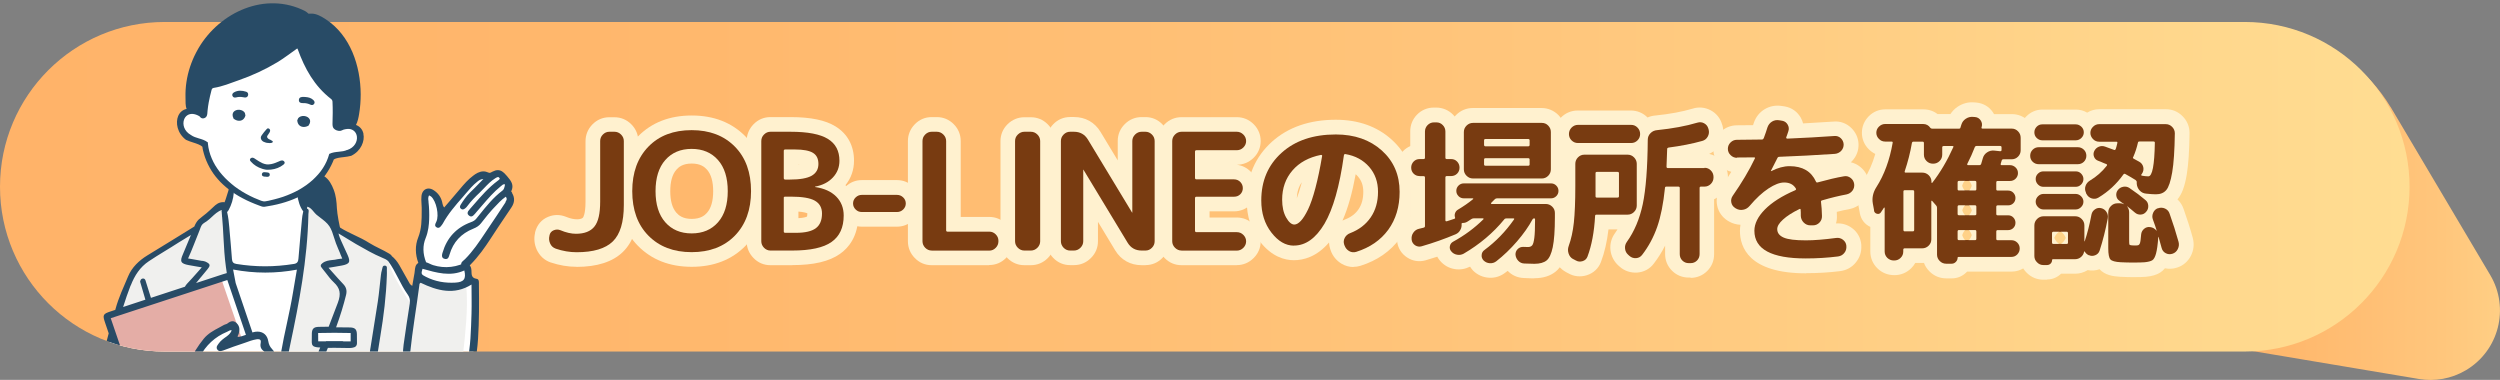 <?xml version="1.0" encoding="UTF-8"?>
<svg id="_レイヤー_13" data-name="レイヤー 13" xmlns="http://www.w3.org/2000/svg" xmlns:xlink="http://www.w3.org/1999/xlink" viewBox="0 0 341.36 51.87">
  <rect x="0" y="0" width="341.36" height="51.87" fill="#808080" stroke="none"/>
  <defs>
    <style>
      .cls-1 {
        clip-path: url(#clippath);
      }

      .cls-2 {
        fill: none;
      }

      .cls-2, .cls-3, .cls-4, .cls-5, .cls-6, .cls-7, .cls-8, .cls-9, .cls-10 {
        stroke-width: 0px;
      }

      .cls-3 {
        fill: url(#_新規グラデーションスウォッチ_4);
      }

      .cls-4 {
        fill: url(#_新規グラデーションスウォッチ_4-2);
      }

      .cls-5 {
        fill: #783b11;
      }

      .cls-6 {
        fill: #284b66;
      }

      .cls-7 {
        fill: #fff;
      }

      .cls-8 {
        fill: #fff1cf;
      }

      .cls-9 {
        fill: #e4ada6;
      }

      .cls-10 {
        fill: #f0f0ee;
      }
    </style>
    <linearGradient id="_新規グラデーションスウォッチ_4" data-name="新規グラデーションスウォッチ 4" x1="295.42" y1="27.9" x2="354.99" y2="27.9" gradientUnits="userSpaceOnUse">
      <stop offset="0" stop-color="#ffb369"/>
      <stop offset=".29" stop-color="#ffb86d"/>
      <stop offset=".64" stop-color="#ffc67c"/>
      <stop offset="1" stop-color="#ffdd92"/>
    </linearGradient>
    <linearGradient id="_新規グラデーションスウォッチ_4-2" data-name="新規グラデーションスウォッチ 4" x1="0" y1="25.5" x2="329.01" y2="25.5" xlink:href="#_新規グラデーションスウォッチ_4"/>
    <clipPath id="clippath">
      <path class="cls-2" d="m71.45,0H22.5C10.07,0,0,13.07,0,25.5s10.07,22.5,22.5,22.5h48.95V0Z"/>
    </clipPath>
  </defs>
  <path class="cls-3" d="m326.44,14.64l13.59,22.92c2.67,4.5,1.18,10.32-3.32,12.99-2,1.19-4.27,1.55-6.4,1.2l-26.28-4.41c-11.9-2-19.93-13.26-17.94-25.16s13.26-19.93,25.16-17.94c6.57,1.1,12,5.11,15.18,10.4Z"/>
  <path class="cls-4" d="m306.51,48H22.5C10.07,48,0,37.93,0,25.5S10.07,3,22.5,3h284.01c12.43,0,22.5,10.07,22.5,22.5s-10.07,22.5-22.5,22.5Z"/>
  <g>
    <g>
      <path class="cls-5" d="m75.86,33.94c-.34-.12-.59-.35-.74-.69s-.19-.69-.1-1.04l.02-.11c.07-.31.26-.53.57-.66.3-.12.6-.13.9-.01.78.33,1.5.49,2.13.49,1.16,0,2-.33,2.52-.98.53-.65.79-1.78.79-3.4v-8.28c0-.34.12-.64.37-.89.25-.25.54-.38.88-.38h.71c.34,0,.64.13.89.38s.38.55.38.89v8.73c0,2.34-.5,4-1.51,4.98s-2.65,1.47-4.93,1.47c-.95,0-1.9-.16-2.87-.49Z"/>
      <path class="cls-8" d="m78.72,36.43c-1.16,0-2.34-.2-3.51-.59,0,0,0,0-.01,0-.86-.3-1.52-.9-1.91-1.75-.33-.73-.41-1.52-.23-2.29v-.07c.26-1.03.88-1.75,1.78-2.12.79-.33,1.62-.33,2.41-.02,1.29.54,2.15.37,2.36.11.01-.02.34-.45.34-2.14v-8.28c0-.86.32-1.65.93-2.28.63-.65,1.43-.99,2.31-.99h.71c.88,0,1.67.33,2.3.96.63.63.96,1.43.96,2.3v8.73c0,2.93-.69,5.03-2.12,6.41-1.39,1.35-3.52,2.03-6.32,2.03Z"/>
    </g>
    <g>
      <path class="cls-5" d="m100.34,32.18c-1.47,1.5-3.44,2.25-5.9,2.25s-4.42-.75-5.9-2.25-2.21-3.53-2.21-6.08.74-4.57,2.21-6.08,3.44-2.25,5.9-2.25,4.42.75,5.9,2.25,2.21,3.53,2.21,6.08-.74,4.57-2.21,6.08Zm-2.3-10.33c-.89-1.01-2.09-1.52-3.6-1.52s-2.71.51-3.6,1.52c-.89,1.01-1.33,2.43-1.33,4.25s.44,3.24,1.33,4.25c.89,1.01,2.09,1.52,3.6,1.52s2.71-.51,3.6-1.52,1.33-2.43,1.33-4.25-.44-3.24-1.33-4.25Z"/>
      <path class="cls-8" d="m94.45,36.43c-3,0-5.47-.96-7.33-2.85-1.85-1.88-2.78-4.4-2.78-7.48s.94-5.59,2.78-7.48c1.86-1.89,4.32-2.85,7.33-2.85s5.47.96,7.33,2.85c1.85,1.88,2.78,4.4,2.78,7.48s-.94,5.59-2.78,7.48c-1.86,1.89-4.32,2.85-7.33,2.85Zm0-14.1c-1.22,0-1.78.48-2.09.84-.56.63-.84,1.62-.84,2.94s.28,2.3.84,2.94c.32.36.88.84,2.09.84s1.78-.48,2.09-.84c.56-.63.84-1.62.84-2.94s-.28-2.3-.84-2.94c-.32-.36-.88-.84-2.09-.84Z"/>
    </g>
    <g>
      <path class="cls-5" d="m105.2,34.21c-.34,0-.63-.13-.88-.38-.24-.25-.37-.55-.37-.89v-13.68c0-.34.12-.64.37-.89s.54-.38.88-.38h2.75c2.35,0,4.05.33,5.1.98s1.57,1.64,1.57,2.98c0,.89-.3,1.65-.9,2.29-.6.64-1.4,1.05-2.41,1.24-.01,0-.02,0-.02.02,0,.03,0,.04.02.04,1.23.18,2.18.61,2.87,1.3.68.69,1.02,1.55,1.02,2.59,0,1.63-.55,2.83-1.66,3.61-1.1.78-2.89,1.17-5.36,1.17h-2.98Zm1.82-13.62v3.73c0,.13.07.2.2.2h.62c1.39,0,2.39-.18,3-.53.61-.36.91-.89.91-1.6s-.24-1.2-.73-1.51c-.49-.31-1.32-.47-2.49-.47h-1.31c-.13,0-.2.06-.2.18Zm0,6.42v4.6c0,.12.07.18.2.18h1.47c1.24,0,2.15-.21,2.71-.63.56-.42.84-1.09.84-2.01,0-.8-.33-1.38-.98-1.75s-1.75-.55-3.29-.55h-.76c-.13,0-.2.06-.2.18Z"/>
      <path class="cls-8" d="m108.17,36.21h-2.98c-.89,0-1.69-.34-2.31-.99-.61-.62-.93-1.41-.93-2.28v-13.68c0-.86.32-1.65.93-2.28.62-.65,1.43-.99,2.31-.99h2.75c2.76,0,4.78.42,6.16,1.28,1.64,1.02,2.51,2.64,2.51,4.67,0,1.25-.4,2.4-1.17,3.35.05.05.1.1.15.14,1.05,1.06,1.6,2.44,1.6,4,0,2.88-1.36,4.44-2.5,5.24-1.46,1.03-3.59,1.53-6.52,1.53Zm.85-7.33v.91c.86-.04,1.14-.21,1.17-.22,0,0,.05-.12.05-.41,0-.01,0-.02,0-.03-.13-.06-.48-.18-1.22-.24Zm0-6.45v.03c.06,0,.11-.01.17-.02-.05,0-.11,0-.17-.01Z"/>
    </g>
    <g>
      <path class="cls-5" d="m117.68,28.95c-.33,0-.61-.11-.84-.34-.24-.23-.36-.51-.36-.83s.12-.6.36-.83c.24-.23.52-.34.84-.34h4.8c.33,0,.61.12.84.34.24.23.36.51.36.83s-.12.6-.36.83c-.24.23-.52.34-.84.34h-4.8Z"/>
      <path class="cls-8" d="m122.48,30.95h-4.8c-.85,0-1.62-.31-2.24-.91-.62-.6-.96-1.41-.96-2.27s.34-1.67.96-2.27c.61-.59,1.38-.91,2.23-.91h4.8c.85,0,1.62.31,2.24.91.62.61.96,1.41.96,2.27s-.34,1.67-.96,2.27c-.62.6-1.39.91-2.24.91Z"/>
    </g>
    <g>
      <path class="cls-5" d="m127.21,34.21c-.34,0-.63-.13-.88-.38-.24-.25-.37-.55-.37-.89v-13.68c0-.34.12-.64.37-.89s.54-.38.88-.38h.71c.34,0,.64.13.89.38s.38.55.38.89v12.17c0,.13.06.2.18.2h5.71c.34,0,.63.12.88.37s.37.54.37.88v.07c0,.34-.12.64-.37.89-.24.25-.54.38-.88.38h-7.86Z"/>
      <path class="cls-8" d="m135.07,36.21h-7.86c-.89,0-1.69-.34-2.31-.99-.61-.62-.93-1.41-.93-2.28v-13.68c0-.86.32-1.65.93-2.28.62-.65,1.43-.99,2.31-.99h.71c.88,0,1.67.33,2.3.96.63.63.96,1.43.96,2.3v10.37h3.89c.88,0,1.67.33,2.29.95s.95,1.42.95,2.29c0,.93-.32,1.72-.93,2.35-.62.64-1.42.98-2.31.98Z"/>
    </g>
    <g>
      <path class="cls-5" d="m139.87,34.21c-.34,0-.64-.13-.89-.38-.25-.25-.38-.55-.38-.89v-13.68c0-.34.12-.64.38-.89s.55-.38.89-.38h.89c.34,0,.64.13.89.38.25.25.38.55.38.89v13.68c0,.34-.13.64-.38.89s-.55.38-.89.38h-.89Z"/>
      <path class="cls-8" d="m140.76,36.21h-.89c-.88,0-1.67-.33-2.3-.96-.63-.63-.96-1.42-.96-2.3v-13.68c0-.88.33-1.67.96-2.3.63-.63,1.43-.96,2.3-.96h.89c.88,0,1.67.33,2.3.96.63.63.96,1.43.96,2.3v13.68c0,.88-.33,1.67-.96,2.3-.63.63-1.43.96-2.3.96Z"/>
    </g>
    <g>
      <path class="cls-5" d="m146.11,34.21c-.34,0-.63-.13-.88-.38-.24-.25-.37-.55-.37-.89v-13.68c0-.34.12-.64.37-.89s.54-.38.88-.38h.53c.84,0,1.48.36,1.91,1.07l6.02,9.95s0,.02.02.02.02,0,.02-.02v-9.75c0-.34.13-.64.38-.89.25-.25.55-.38.89-.38h.53c.34,0,.63.13.88.38s.37.55.37.89v13.68c0,.34-.12.64-.37.89-.24.25-.54.38-.88.38h-.53c-.84,0-1.48-.36-1.91-1.07l-6.02-9.95s0-.02-.02-.02c-.02,0-.02,0-.02.02v9.75c0,.34-.13.64-.38.89-.25.25-.55.38-.89.38h-.53Z"/>
      <path class="cls-8" d="m156.42,36.21h-.53c-1.54,0-2.83-.72-3.62-2.03l-2.35-3.89v2.65c0,.88-.33,1.67-.97,2.3-.63.63-1.42.96-2.3.96h-.53c-.89,0-1.69-.34-2.31-.99-.61-.62-.93-1.41-.93-2.28v-13.68c0-.86.32-1.65.93-2.28.62-.65,1.43-.99,2.31-.99h.53c1.54,0,2.83.72,3.62,2.03l2.35,3.89v-2.65c0-.88.33-1.67.96-2.3.63-.63,1.42-.96,2.3-.96h.53c.89,0,1.69.34,2.31.99.61.63.93,1.42.93,2.28v13.68c0,.87-.32,1.66-.93,2.28-.62.64-1.42.98-2.31.98Zm-1.41-5.22l.65,1.08v-1.34c-.2.12-.42.22-.65.27Zm-8.14-10.85v1.34c.2-.12.42-.22.65-.27l-.65-1.08Z"/>
    </g>
    <g>
      <path class="cls-5" d="m161.33,34.21c-.34,0-.64-.13-.89-.38-.25-.25-.38-.55-.38-.89v-13.68c0-.34.13-.64.38-.89.25-.25.55-.38.89-.38h7.55c.34,0,.64.13.89.38s.38.55.38.89-.13.63-.38.88-.55.37-.89.37h-5.51c-.13,0-.2.07-.2.2v3.58c0,.13.07.2.2.2h5.13c.34,0,.62.12.86.36.23.24.34.52.34.84s-.11.6-.34.83c-.23.23-.51.34-.86.34h-5.13c-.13,0-.2.07-.2.2v4.44c0,.13.07.2.2.2h5.51c.34,0,.64.12.89.37s.38.54.38.88-.13.64-.38.89c-.25.25-.55.38-.89.38h-7.55Z"/>
      <path class="cls-8" d="m168.88,36.21h-7.55c-.88,0-1.67-.33-2.3-.97-.63-.62-.96-1.42-.96-2.3v-13.68c0-.88.33-1.67.96-2.3.63-.63,1.42-.96,2.3-.96h7.55c.88,0,1.67.33,2.3.96.63.63.96,1.43.96,2.3s-.34,1.69-.99,2.31c-.62.6-1.4.92-2.26.93.72.09,1.37.41,1.89.94.59.61.91,1.39.91,2.24s-.32,1.64-.93,2.25c-.61.61-1.4.93-2.27.93h-3.33v.84h3.71c.86,0,1.65.32,2.28.93.65.62.99,1.43.99,2.31s-.33,1.67-.97,2.3c-.63.63-1.42.96-2.3.96Z"/>
    </g>
    <g>
      <path class="cls-5" d="m176.67,33.54c-1.13,0-2.15-.6-3.07-1.79-.92-1.19-1.38-2.65-1.38-4.37,0-2.68.92-4.85,2.78-6.52,1.85-1.67,4.32-2.5,7.4-2.5,2.56,0,4.65.73,6.28,2.19,1.62,1.46,2.43,3.34,2.43,5.65,0,2.03-.52,3.75-1.55,5.17-1.04,1.42-2.5,2.43-4.38,3.02-.34.1-.66.07-.97-.11-.3-.18-.51-.44-.63-.78l-.04-.11c-.1-.31-.08-.62.08-.92.16-.3.4-.51.72-.63,1.23-.47,2.17-1.2,2.83-2.17.66-.97.99-2.13.99-3.48s-.4-2.48-1.21-3.41c-.81-.92-1.88-1.51-3.23-1.74-.12-.03-.19.03-.22.18-.59,4.24-1.48,7.34-2.65,9.33-1.18,1.98-2.57,2.98-4.17,2.98Zm3.69-12.39c-1.64.33-2.94,1.03-3.88,2.12-.94,1.09-1.41,2.42-1.41,3.99,0,.98.18,1.79.54,2.43.36.64.74.97,1.12.97.28,0,.58-.17.89-.5s.64-.85.98-1.55c.34-.7.68-1.68,1.01-2.93.33-1.25.64-2.71.92-4.39.01-.04,0-.08-.04-.11-.04-.03-.09-.04-.13-.02Z"/>
      <path class="cls-8" d="m184.81,36.46c-.56,0-1.11-.15-1.61-.44-.71-.42-1.24-1.06-1.51-1.85v-.02s-.04-.08-.05-.12c-.1-.31-.16-.62-.17-.92-1.68,1.96-3.48,2.42-4.8,2.42-1.22,0-3.01-.45-4.65-2.57-1.19-1.54-1.79-3.42-1.79-5.59,0-3.26,1.16-5.95,3.44-8.01,2.22-2,5.16-3.01,8.73-3.01,3.06,0,5.62.91,7.61,2.7,2.05,1.85,3.09,4.25,3.09,7.14,0,2.45-.65,4.59-1.94,6.35-1.29,1.77-3.1,3.03-5.39,3.75-.32.1-.65.15-.97.15Zm.26-2.75s0,0-.01,0c0,0,0,0,.01,0Zm.04-9.92c-.47,2.57-1.06,4.66-1.8,6.33.11-.05.22-.1.34-.15.82-.31,1.44-.78,1.86-1.41.43-.64.64-1.41.64-2.35,0-.87-.23-1.53-.72-2.1-.1-.12-.21-.23-.33-.33Zm-7.36,1.1c-.43.62-.65,1.34-.68,2.2.2-.52.4-1.17.61-1.94.02-.08.05-.17.07-.26Zm3.24-1.85s0,0,0,0c0,0,0,0,0,0Zm0,0s0,0,0,0c0,0,0,0,0,0Zm2.24-.04s0,0,0,0c0,0,0,0,0,0Z"/>
    </g>
    <g>
      <path class="cls-5" d="m193.84,24.04c-.33,0-.6-.11-.82-.33-.22-.22-.33-.5-.33-.82s.11-.6.33-.83c.22-.23.5-.34.82-.34h.53c.13,0,.2-.06.2-.18v-3.58c0-.34.12-.63.36-.88.24-.24.53-.37.87-.37h.33c.34,0,.63.12.87.37.24.24.36.54.36.88v3.58c0,.12.07.18.2.18h.58c.33,0,.6.11.82.34.22.23.33.51.33.83s-.11.6-.33.82-.5.33-.82.33h-.58c-.13,0-.2.06-.2.18v5.86c0,.12.07.16.2.13.07-.03.22-.08.44-.14.22-.07.39-.12.51-.17h.02s.03-.02.04-.02c.1-.03.14-.09.11-.18-.07-.21-.07-.42.01-.62.08-.21.22-.36.41-.47.72-.43,1.41-.9,2.04-1.42.03-.03.04-.06.02-.08s-.04-.03-.07-.03h-1.22c-.28,0-.52-.1-.72-.3-.2-.2-.3-.44-.3-.72s.1-.52.3-.72c.2-.2.44-.3.72-.3h11.91c.28,0,.52.1.72.3s.3.44.3.72-.1.52-.3.72-.44.3-.72.3h-7.37c-.12,0-.22.04-.31.13l-.51.51c-.03.06,0,.1.07.13h7.4c.34,0,.63.12.88.36s.37.53.37.87v.56c0,1.82-.1,3.19-.29,4.1s-.47,1.52-.84,1.82-.93.46-1.67.46c-.21,0-.67-.01-1.38-.04-.33-.01-.6-.14-.82-.37-.22-.23-.35-.51-.38-.83-.01-.3.08-.55.3-.77s.48-.31.79-.3c.16.01.37.02.62.02s.44-.08.57-.23.22-.49.29-1.01.1-1.31.1-2.38v-.16c0-.09-.04-.13-.13-.13s-.16.04-.2.11c-.53.99-1.25,2.01-2.14,3.04-.9,1.04-1.84,1.94-2.83,2.71-.25.19-.54.28-.88.26-.33-.02-.62-.15-.86-.39-.19-.21-.28-.46-.25-.74.02-.29.15-.51.39-.68,1.54-1.14,2.88-2.52,4.02-4.15.07-.1.05-.16-.07-.16h-.96c-.13,0-.23.04-.29.13-1.51,1.85-3.36,3.41-5.55,4.69-.28.15-.58.2-.9.14s-.58-.2-.79-.46c-.18-.21-.24-.44-.19-.71s.2-.47.43-.6c1.57-.86,2.95-1.88,4.15-3.07.03-.03.03-.06.01-.09-.02-.03-.05-.04-.08-.04h-1.22c-.12,0-.23.03-.33.09-.04.03-.23.15-.56.36-.21.13-.42.19-.64.18-.1,0-.16.04-.16.13.03.3-.03.58-.18.84-.15.27-.36.46-.64.58-1.47.62-3.01,1.17-4.64,1.64-.31.09-.6.04-.88-.13-.27-.18-.43-.43-.48-.75v-.04c-.04-.34.03-.66.23-.94.2-.29.47-.47.81-.54.06-.01.16-.04.29-.07.13-.03.23-.05.29-.07.13-.03.2-.1.2-.22v-6.64c0-.12-.07-.18-.2-.18h-.53Zm7.29-7.26h9.4c.34,0,.63.12.87.37.24.25.36.54.36.88v5.09c0,.34-.12.63-.36.88-.24.24-.53.37-.87.37h-9.4c-.34,0-.63-.12-.88-.37s-.37-.54-.37-.88v-5.09c0-.34.12-.63.37-.88.24-.24.54-.37.88-.37Zm7.73,3v-.62c0-.12-.07-.18-.2-.18h-5.82c-.13,0-.2.06-.2.18v.62c0,.13.07.2.2.2h5.82c.13,0,.2-.07.2-.2Zm0,2.67v-.67c0-.12-.07-.18-.2-.18h-5.82c-.13,0-.2.06-.2.18v.67c0,.12.07.18.2.18h5.82c.13,0,.2-.06.2-.18Z"/>
      <path class="cls-8" d="m209.5,38.01c-.22,0-.71-.01-1.46-.05-.85-.04-1.59-.37-2.17-.97h-.01c-.12.08-.23.17-.35.26-.65.5-1.43.73-2.23.67-.82-.06-1.56-.39-2.14-.97-.16-.17-.29-.35-.41-.54-.7.34-1.4.45-2.11.33-.8-.13-1.49-.53-2.01-1.16-.14-.16-.26-.34-.36-.53-.52.17-1.05.34-1.58.49-.87.25-1.77.12-2.53-.38-.76-.49-1.25-1.26-1.37-2.17,0-.06-.01-.13-.02-.19-.07-.78.13-1.54.59-2.2.33-.47.74-.83,1.23-1.08v-3.76c-.35-.15-.68-.38-.97-.66-.61-.61-.92-1.38-.92-2.24s.31-1.62.89-2.22c.29-.3.63-.53.99-.69v-2.02c0-.87.32-1.65.92-2.27.61-.63,1.42-.97,2.3-.97h.33c.87,0,1.69.35,2.3.97.08.08.15.16.22.25.06-.07.12-.13.18-.2.63-.63,1.42-.96,2.29-.96h9.4c.87,0,1.69.35,2.3.97.6.63.92,1.41.92,2.27v5.09c0,.21-.02.41-.05.61.08.07.16.14.23.21.57.57.89,1.33.89,2.14,0,.71-.25,1.39-.7,1.93.12.34.19.71.19,1.09v.56c0,1.98-.11,3.45-.33,4.51-.29,1.38-.79,2.35-1.53,2.95-.74.6-1.72.91-2.93.91Zm-5.59-2.31s-.03.02-.04.03c.01,0,.03-.02.04-.03Zm-9.62-2.55h0s0,0,0,0Zm-.39-4.01s-.02,0-.02,0h.02Z"/>
    </g>
    <g>
      <path class="cls-5" d="m214.79,35.37c-.3-.16-.5-.42-.61-.76-.11-.34-.11-.67.01-1,.34-.93.58-2.01.71-3.22.13-1.21.2-2.87.2-4.98v-3.04c0-.34.12-.63.36-.88.24-.24.53-.37.87-.37h5.91c.34,0,.63.12.88.37.24.25.37.54.37.88v5.69c0,.34-.12.63-.37.88s-.54.37-.88.37h-4.26c-.12,0-.18.06-.18.18-.12,2.19-.47,4.04-1.04,5.55-.12.31-.34.52-.67.62-.33.1-.63.07-.91-.09l-.38-.2Zm.67-15.84c-.34,0-.63-.12-.87-.36s-.36-.53-.36-.87.12-.63.36-.88c.24-.24.53-.37.87-.37h7.26c.34,0,.63.12.87.37.24.24.36.54.36.88s-.12.63-.36.87c-.24.24-.53.36-.87.36h-7.26Zm2.4,7.2v.07c0,.12.06.18.18.18h2.82c.13,0,.2-.06.2-.18v-3.15c0-.12-.07-.18-.2-.18h-2.82c-.12,0-.18.06-.18.18v3.09Zm14.88-3.82c.34,0,.63.12.87.37.24.24.36.54.36.88v.07c0,.34-.12.63-.36.88-.24.24-.53.37-.87.37h-.49c-.12,0-.18.06-.18.18v9.04c0,.34-.12.63-.35.87-.24.24-.53.36-.87.36h-.27c-.34,0-.63-.12-.87-.36-.24-.24-.35-.53-.35-.87v-9.04c0-.12-.07-.18-.2-.18h-1.62c-.13,0-.2.06-.2.18-.22,2.15-.57,3.92-1.06,5.32s-1.17,2.67-2.05,3.81c-.21.28-.48.43-.83.46-.35.02-.65-.08-.9-.3l-.18-.16c-.25-.22-.4-.5-.43-.84-.04-.34.05-.65.25-.93,1.02-1.42,1.74-3.14,2.17-5.15.42-2.01.65-4.94.68-8.77,0-.36.12-.66.37-.91.24-.25.54-.39.9-.42,2.13-.22,3.96-.56,5.49-1.02.33-.1.64-.08.93.08.3.16.49.4.58.72l.04.13c.09.34.05.66-.12.97s-.42.5-.74.59c-1.39.39-2.93.69-4.62.91-.12.03-.18.09-.18.18-.03,1.1-.06,1.9-.09,2.42,0,.13.06.2.18.2h5.02Z"/>
      <path class="cls-8" d="m230.85,37.9h-.27c-.87,0-1.66-.32-2.28-.94-.62-.62-.94-1.41-.94-2.28v-1.14c-.44.87-.96,1.69-1.55,2.46-.53.71-1.35,1.16-2.28,1.22-.88.05-1.7-.22-2.35-.79l-.17-.15c-.63-.56-1.01-1.3-1.11-2.13-.09-.84.13-1.65.63-2.33.12-.16.23-.33.33-.5h-1.23c-.2,1.68-.54,3.17-1.03,4.45-.33.88-1.02,1.52-1.93,1.81-.86.27-1.76.18-2.52-.26l-.31-.16s-.02-.01-.03-.02c-.74-.41-1.28-1.06-1.55-1.89-.25-.77-.24-1.56.03-2.31.28-.78.49-1.7.6-2.75.12-1.13.19-2.74.19-4.76v-3.04c0-.55.13-1.06.37-1.52-.1-.08-.2-.17-.3-.26-.62-.62-.94-1.4-.94-2.28s.32-1.65.92-2.27c.61-.63,1.42-.97,2.3-.97h7.26c.86,0,1.67.34,2.27.95.34-.15.7-.24,1.09-.27,1.96-.2,3.68-.52,5.08-.94.81-.26,1.66-.18,2.44.22.77.41,1.32,1.08,1.56,1.91l.03.09s.03.08.04.12c.22.84.11,1.69-.31,2.45-.36.64-.88,1.11-1.52,1.39.62.13,1.19.44,1.65.91.6.62.92,1.41.92,2.27,0,.93-.32,1.71-.92,2.33-.29.29-.61.52-.97.69v7.51c0,.87-.32,1.66-.94,2.28-.62.62-1.41.94-2.28.94Zm-15.97-3.58s0,0,0,0c0,0,0,0,0,0Zm8.89-.17s0,0,0,0c0,0,0,0,0,0Zm-1.13-.6s-.01.02-.02.03c0,0,.01-.02.02-.03Zm-2.85-4.07h0s0,0,0,0Zm9.84-9.2v.1s0-.06,0-.1Zm2.71-1.67s-.01,0-.02,0c0,0,.01,0,.02,0Zm-.45-1.35s0,0,0,0c0,0,0,0,0,0Z"/>
    </g>
    <g>
      <path class="cls-5" d="m237.18,21.55c-.34,0-.63-.12-.88-.37-.25-.24-.37-.53-.37-.86s.12-.63.37-.87c.24-.24.53-.36.85-.36.79,0,1.93-.01,3.44-.04.1,0,.18-.06.24-.18.07-.18.17-.45.29-.81.12-.36.19-.59.22-.68.12-.34.33-.6.62-.78.3-.18.62-.24.98-.18l.42.07c.33.06.57.24.74.53.17.3.2.61.08.93-.03.1-.08.25-.14.42-.07.18-.12.3-.14.38-.02.04,0,.09.02.12.03.04.07.06.11.06,2.34-.1,4.49-.22,6.44-.36.34-.03.63.07.88.3.24.23.37.51.39.83.01.34-.1.64-.33.89-.24.25-.53.39-.87.42-2.64.18-5.16.31-7.58.4-.13,0-.22.06-.27.18-.12.25-.42.84-.89,1.75v.02h.07c.86-.44,1.69-.67,2.49-.67,1.76,0,2.96.7,3.6,2.11.04.1.12.14.22.11,1.39-.38,2.6-.67,3.62-.84.33-.06.62.02.9.23s.43.49.48.83c.04.34-.04.64-.24.91-.21.27-.48.44-.82.51-.96.18-2.06.44-3.29.8-.15.03-.21.11-.18.24.07.58.12,1.21.13,1.91.01.34-.1.64-.34.89-.24.25-.54.38-.88.38h-.38c-.34,0-.64-.13-.89-.38-.25-.25-.38-.55-.4-.89,0-.39,0-.67-.02-.84,0-.13-.06-.17-.18-.11-.96.47-1.71.95-2.23,1.43-.53.48-.79.91-.79,1.3,0,.52.29.9.88,1.16s1.6.38,3.03.38c1.11,0,2.5-.11,4.15-.33.34-.04.65.04.92.25.27.21.43.48.46.82v.04c.03.36-.06.67-.28.94-.21.27-.5.43-.86.48-1.44.18-2.9.27-4.4.27-4.68,0-7.02-1.26-7.02-3.78,0-.96.48-1.93,1.43-2.9.96-.97,2.33-1.85,4.14-2.63.12-.06.15-.14.09-.24-.33-.55-.86-.82-1.6-.82-.59,0-1.31.27-2.14.82-.84.55-1.69,1.34-2.57,2.38-.24.28-.53.46-.88.52-.35.07-.68.01-.99-.17l-.11-.07c-.28-.18-.46-.43-.52-.75-.07-.33,0-.63.19-.91,1.24-1.78,2.25-3.47,3.02-5.09.06-.1.02-.16-.11-.16-.52.01-1.3.02-2.35.02Z"/>
      <path class="cls-8" d="m246.6,37.32c-7.85,0-9.02-3.62-9.02-5.78,0-.29.02-.57.07-.85-.54-.02-1.08-.17-1.57-.45l-.17-.1c-.76-.48-1.27-1.21-1.44-2.06-.18-.86,0-1.7.5-2.44.52-.74,1-1.47,1.43-2.18-.57-.14-1.08-.43-1.51-.86-.62-.62-.95-1.41-.95-2.27s.35-1.69.98-2.3c.62-.6,1.4-.92,2.25-.92.55,0,1.28,0,2.2-.02l.1-.31c.28-.81.79-1.45,1.49-1.87.7-.42,1.51-.57,2.33-.44l.41.06c.95.17,1.7.71,2.17,1.51.15.26.26.53.33.81,1.47-.08,2.87-.16,4.17-.25.88-.08,1.73.22,2.38.84.62.59.98,1.35,1.02,2.19.04.89-.26,1.7-.87,2.35-.06.06-.12.12-.18.18.45.1.87.3,1.25.6.69.54,1.12,1.29,1.23,2.15.12.87-.11,1.7-.65,2.39-.5.64-1.18,1.07-1.98,1.24-.56.1-1.15.23-1.77.39,0,.18.01.37.02.56.02.34-.03.69-.13,1.02.81-.06,1.57.16,2.22.65.72.54,1.16,1.34,1.24,2.24,0,.05,0,.1,0,.14.05.83-.2,1.6-.71,2.25-.54.69-1.3,1.12-2.18,1.23-1.51.19-3.07.28-4.64.28Zm-2-5.57h0Zm2-1.36s0,0,0,0c0,0,0,0,0,0Zm.2-.78s0,.02,0,.03c0,0,0-.02,0-.03Zm5.37-3.53s0,0,0,0c0,0,0,0,0,0Zm-2.4-2.12s.02.04.03.06c0-.02-.02-.04-.03-.06Zm.89-3.36s-.01,0-.02,0c0,0,.02,0,.02,0Zm-10.09-3.53s-.04,0-.06,0c.02,0,.04,0,.06,0h0Z"/>
    </g>
    <g>
      <path class="cls-5" d="m255.9,28.75l-.18-.98c-.13-.75.03-1.5.49-2.22,1.07-1.67,1.81-3.69,2.22-6.04.03-.12-.02-.18-.16-.18h-.87c-.33,0-.61-.12-.84-.36-.24-.24-.36-.52-.36-.84s.12-.61.36-.84.52-.36.84-.36h5.18c.43,0,.76.18,1,.53.06.07.15.11.27.11h3.62c.13,0,.21-.05.22-.16.01-.04.03-.11.06-.19.02-.08.04-.14.06-.19.1-.34.3-.61.6-.81.3-.2.62-.29.98-.26l.29.02c.33.03.58.18.77.46.18.27.23.57.14.88l-.02.02v.04c-.03.12.01.18.13.18h3.98c.34,0,.63.12.87.37.24.24.36.54.36.88v1.71c0,.34-.12.63-.36.87s-.53.36-.87.36h-1.13c-.13,0-.21.07-.24.2-.02.04-.03.11-.06.2s-.04.16-.06.2c-.03.13,0,.2.11.2h1.15c.3,0,.55.11.77.32s.32.47.32.77-.11.55-.32.76-.47.31-.77.31h-1.69c-.12,0-.18.07-.18.2v.93c0,.12.06.18.18.18h1.44c.28,0,.52.1.71.3s.29.44.29.72-.1.52-.29.71-.43.29-.71.29h-1.44c-.12,0-.18.07-.18.2v.98c0,.12.06.18.18.18h1.44c.28,0,.52.1.71.3.19.2.29.44.29.72s-.1.52-.29.71c-.19.19-.43.29-.71.29h-1.44c-.12,0-.18.07-.18.2v1c0,.12.06.18.18.18h1.89c.31,0,.58.11.8.33.22.22.33.49.33.8s-.11.58-.33.81c-.22.23-.49.34-.8.34h-7.22c-.09,0-.13.04-.13.11,0,.22-.08.41-.25.58s-.36.24-.58.24h-.73c-.34,0-.63-.12-.88-.37s-.37-.54-.37-.88v-6.38c0-.13-.04-.24-.11-.31l-.56-.64s-.04-.04-.07-.02c-.03.01-.04.04-.04.07v5.2c0,.34-.12.63-.37.87-.24.24-.54.36-.88.36h-2.4c-.12,0-.18.07-.18.2v.24c0,.34-.12.63-.37.87-.24.24-.54.35-.88.35h-.04c-.34,0-.63-.12-.88-.35-.24-.24-.37-.53-.37-.87v-5.95s-.01-.05-.03-.06c-.02,0-.04,0-.06.01-.04.07-.18.29-.42.64-.13.19-.31.26-.54.2-.23-.06-.37-.21-.41-.44Zm4-2.6v5.24c0,.13.06.2.18.2h1.11c.12,0,.18-.07.18-.2v-5.24c0-.12-.06-.18-.18-.18h-1.11c-.12,0-.18.06-.18.18Zm.18-2.78c-.03.13,0,.2.11.2h2.29c.34,0,.63.12.88.36.24.24.37.53.37.87v.11s.01.05.04.07c.03.01.05,0,.07-.02,1.08-1.39,2.04-3.01,2.87-4.86.06-.1.02-.16-.11-.16h-1.2c-.13,0-.2.06-.2.18v1c0,.34-.12.63-.36.87s-.53.36-.87.36h-.04c-.34,0-.63-.12-.87-.36-.24-.24-.36-.53-.36-.87v-1.6c0-.12-.07-.18-.2-.18h-1.22c-.12,0-.19.06-.22.18-.22,1.29-.55,2.58-.98,3.86Zm7.22,1.53v.93c0,.12.06.18.18.18h2.2c.12,0,.18-.06.18-.18v-.93c0-.13-.06-.2-.18-.2h-2.2c-.12,0-.18.07-.18.2Zm0,3.33v.98c0,.12.06.18.18.18h2.2c.12,0,.18-.06.18-.18v-.98c0-.13-.06-.2-.18-.2h-2.2c-.12,0-.18.07-.18.2Zm0,3.38v1c0,.12.06.18.18.18h2.2c.12,0,.18-.06.18-.18v-1c0-.13-.06-.2-.18-.2h-2.2c-.12,0-.18.07-.18.2Zm1.31-9.22s-.01.06.01.1.06.06.1.06h1.55c.13,0,.21-.06.25-.18.01-.06.05-.17.1-.34.05-.17.09-.31.12-.41.09-.34.28-.61.58-.81.3-.2.61-.28.96-.25l.82.09c.13,0,.2-.05.2-.16v-.38c0-.12-.07-.18-.2-.18h-3.2c-.12,0-.2.05-.25.16-.3.77-.64,1.54-1.04,2.31Z"/>
      <path class="cls-8" d="m266.48,38.01h-.73c-.88,0-1.67-.33-2.29-.95-.34-.34-.6-.73-.75-1.16-.07,0-.15,0-.22,0h-.97c-.15.27-.34.52-.58.75-.62.6-1.41.92-2.27.92-.91,0-1.69-.32-2.31-.92-.63-.61-.98-1.43-.98-2.3v-3.37c-.75-.34-1.27-1.01-1.43-1.85,0,0,0,0,0-.02l-.18-.98c-.22-1.25.05-2.51.77-3.65.63-1,1.14-2.16,1.52-3.46-.32-.16-.62-.37-.89-.64-.61-.61-.94-1.39-.94-2.25s.33-1.64.94-2.26c.62-.62,1.4-.94,2.26-.94h5.18c.74,0,1.4.22,1.94.64h1.77c.25-.38.58-.73.99-1,.67-.45,1.45-.66,2.26-.59l.28.02c.95.09,1.75.56,2.27,1.33.05.08.1.16.15.25h2.43c.89,0,1.68.34,2.3.97.6.62.92,1.41.92,2.27v1.71c0,.7-.21,1.34-.6,1.89.16.38.25.79.25,1.22,0,.72-.25,1.4-.7,1.94.24.44.37.93.37,1.46,0,.61-.18,1.19-.51,1.68.34.5.51,1.07.51,1.69,0,.47-.11.92-.31,1.33.58.6.88,1.35.88,2.18s-.31,1.59-.89,2.2c-.6.62-1.39.96-2.24.96h-6.08s-.06.07-.1.1c-.54.54-1.24.83-1.99.83Zm1.45-5.9c.11.37.34.7.65.93.31-.23.54-.56.65-.93-.08-.27-.22-.51-.41-.72h-.48c-.19.2-.33.45-.41.72Zm.38-2.7h.54c.18-.2.31-.43.39-.69-.08-.26-.21-.5-.39-.71h-.52c-.18.2-.32.44-.39.71.08.26.21.49.38.69Zm-.04-3.38h.61c.16-.19.29-.42.35-.67-.09-.31-.26-.59-.48-.82h-.03c-.1,0-.2,0-.3-.02-.24.23-.41.52-.5.84.07.25.19.47.35.67Zm.97-8.4l.43.06s0,.02,0,.03c.02-.04.04-.07.05-.11l-1.02-.2s.02.05.04.08l.5.14Zm-1.49-.41l.8.22s0-.04,0-.06l-.8-.16Z"/>
    </g>
    <g>
      <path class="cls-5" d="m278.38,22.42c-.33,0-.6-.11-.83-.33-.23-.22-.34-.5-.34-.82s.11-.6.34-.83c.23-.23.51-.34.83-.34h5.33c.33,0,.6.12.83.34s.34.51.34.83-.12.6-.34.82c-.23.22-.51.33-.83.33h-5.33Zm5.04-5.44c.3,0,.55.11.78.32.22.21.33.47.33.77s-.11.55-.33.77c-.22.21-.48.32-.78.32h-4.55c-.3,0-.55-.11-.77-.32s-.32-.47-.32-.77.11-.55.32-.77.47-.32.77-.32h4.55Zm1.8,17.88c-.25-.12-.44-.29-.56-.51-.01-.01-.03-.02-.06-.02s-.03.01-.03.04c-.06.3-.2.54-.43.73s-.49.29-.79.29h-3.04c-.07,0-.11.04-.11.11,0,.19-.07.36-.2.49-.13.13-.3.2-.49.2h-.51c-.33,0-.61-.12-.85-.37-.25-.24-.37-.53-.37-.86v-4.18c0-.34.12-.63.37-.88.24-.24.54-.37.88-.37h4.33c.34,0,.63.12.88.37s.37.54.37.88v2.16s.03.02.04.02c.36-1.07.67-2.29.93-3.67.06-.3.22-.53.48-.71.26-.18.54-.23.83-.16.31.07.55.24.73.51s.24.56.18.89c-.3,1.58-.67,3.05-1.11,4.4-.1.3-.3.51-.6.63s-.58.12-.87-.01Zm-6.2-9.35c-.28,0-.53-.1-.74-.31-.21-.21-.32-.46-.32-.76,0-.28.1-.53.31-.73.21-.21.46-.31.75-.31h4.4c.3,0,.55.1.75.31s.31.45.31.73c0,.3-.11.55-.32.76-.21.21-.46.31-.74.31h-4.4Zm0,3.09c-.28,0-.53-.11-.74-.32s-.32-.46-.32-.74.11-.53.32-.74.46-.32.74-.32h4.4c.28,0,.53.11.74.32.21.21.32.46.32.74s-.11.53-.32.74c-.21.21-.46.32-.74.32h-4.4Zm3.35,4.53v-1.29c0-.13-.06-.2-.18-.2h-1.8c-.13,0-.2.07-.2.2v1.29c0,.12.07.18.2.18h1.8c.12,0,.18-.06.18-.18Zm2.46-6.82c-.15-.31-.17-.62-.06-.93.11-.31.31-.55.61-.73.87-.52,1.64-1.19,2.29-2.02.03-.03.04-.07.03-.12,0-.05-.03-.08-.08-.1-.09-.03-.21-.08-.36-.14-.15-.07-.29-.13-.41-.18s-.25-.1-.37-.14c-.27-.1-.45-.29-.55-.54-.1-.26-.1-.51.02-.77.13-.28.34-.48.62-.6s.57-.13.87-.02c.27.09.67.24,1.2.44.1.06.19.02.25-.11.07-.21.15-.48.22-.82.03-.12-.01-.18-.13-.18h-2.35c-.33,0-.61-.12-.84-.36s-.36-.52-.36-.84.12-.61.36-.84c.24-.24.52-.36.84-.36h9.08c.34,0,.63.12.88.37.24.24.37.54.37.88-.03,2.33-.15,4.1-.36,5.33s-.48,2.04-.81,2.42c-.33.39-.8.58-1.41.58-.34,0-.79-.03-1.33-.09-.36-.03-.65-.17-.89-.43s-.37-.57-.4-.92v-.22c0-.12-.05-.21-.16-.29-.4-.25-.87-.53-1.4-.82-.1-.06-.19-.04-.27.07-.92,1.29-2.05,2.34-3.4,3.15-.3.18-.6.21-.92.11s-.56-.31-.72-.62l-.07-.13Zm9.84,2.13c.33-.12.64-.1.96.04.31.15.52.38.62.71.46,1.29.87,2.57,1.22,3.84.09.34.05.67-.11.99-.16.32-.41.53-.73.63-.31.1-.61.08-.9-.07-.29-.15-.48-.38-.57-.71-.18-.68-.32-1.18-.42-1.51,0-.01,0-.02-.02-.02s-.02,0-.02.02c-.07,1.04-.18,1.79-.31,2.27-.13.47-.3.78-.51.91-.21.13-.56.22-1.04.27-.31.03-.86.04-1.64.04-.49,0-1.03-.01-1.62-.04-.75-.04-1.23-.17-1.42-.39-.19-.21-.29-.72-.29-1.52v-4.89c0-.34.12-.63.37-.88s.54-.37.88-.37h.38c.15,0,.33.04.53.13v-.02c-.07-.04-.18-.12-.32-.22s-.25-.18-.32-.24c-.24-.16-.38-.38-.42-.67-.04-.28.02-.54.2-.78.19-.25.44-.4.75-.46.31-.05.59,0,.84.17.83.56,1.56,1.11,2.18,1.64.24.19.37.45.39.77.02.32-.07.6-.28.83-.19.24-.44.37-.74.39-.3.02-.57-.07-.81-.28-.36-.31-.71-.6-1.07-.87v.02c.19.24.29.51.29.82v3.8c0,.34.01.54.04.6.03.06.13.1.29.11.03,0,.09,0,.18.01.09,0,.16.01.22.01.19,0,.33,0,.42-.02.15-.01.25-.11.32-.28.07-.17.12-.57.17-1.21.03-.31.17-.57.41-.77.24-.2.52-.28.83-.23.34.04.62.2.84.47.03.03.04.03.04,0-.1-.34-.27-.84-.51-1.49-.12-.31-.11-.62.03-.94.14-.32.37-.53.68-.63Zm-3.4-7c-.06.1-.03.18.09.24l.73.4c.3.16.48.41.56.73.07.33.01.63-.18.91l-.07.09c-.06.09-.04.15.07.18.34.06.63.09.87.09.55,0,.84-1.53.89-4.6,0-.1-.06-.16-.18-.16h-1.91c-.13,0-.21.05-.22.16-.15.67-.36,1.32-.64,1.96Z"/>
      <path class="cls-8" d="m279.51,38.19h-.51c-.86,0-1.65-.33-2.27-.95-.62-.62-.95-1.41-.95-2.27v-4.18c0-.66.19-1.28.55-1.81-.25-.44-.37-.93-.37-1.46,0-.55.14-1.08.42-1.54-.28-.46-.42-1-.42-1.55,0-.33.05-.65.16-.96-.58-.58-.91-1.37-.91-2.22,0-.79.27-1.51.78-2.09-.13-.35-.2-.72-.2-1.11,0-.83.31-1.59.91-2.18s1.35-.91,2.18-.91h4.55c.56,0,1.09.14,1.56.42.5-.31,1.06-.47,1.66-.47h9.08c.88,0,1.67.33,2.29.96.62.62.95,1.41.95,2.29-.03,2.47-.16,4.32-.38,5.66-.28,1.66-.67,2.7-1.27,3.4.39.37.68.83.85,1.35.45,1.26.88,2.6,1.24,3.91.22.85.13,1.68-.25,2.43-.41.8-1.07,1.37-1.91,1.63-.53.18-1.1.2-1.64.09-.19.23-.4.42-.64.58-.5.32-1.12.5-1.95.58-.38.04-.96.05-1.83.05-.52,0-1.09-.02-1.72-.05-.92-.05-2.05-.22-2.79-1.03-.53.19-1.08.23-1.62.12-.51.32-1.09.49-1.71.49h-1.92s0,0,0,0c-.52.51-1.19.79-1.91.79Zm1.78-4.8h0c.35-.21.63-.53.78-.91-.15-.39-.43-.72-.78-.93-.36.21-.64.54-.79.93.15.38.44.71.79.91Zm14.55-4.09s0,.02,0,.03c0,0,0-.02,0-.03Zm-9.01-7.4s0,0,.01,0c0,0,0,0-.01,0Zm5.46-1.98l.07.04s-.05-.03-.07-.04h0Z"/>
    </g>
  </g>
  <g>
    <path class="cls-5" d="m75.86,33.94c-.34-.12-.59-.35-.74-.69s-.19-.69-.1-1.04l.02-.11c.07-.31.26-.53.57-.66.3-.12.6-.13.9-.01.78.33,1.5.49,2.13.49,1.16,0,2-.33,2.52-.98.53-.65.79-1.78.79-3.4v-8.28c0-.34.12-.64.37-.89.25-.25.54-.38.88-.38h.71c.34,0,.64.13.89.38s.38.55.38.89v8.73c0,2.34-.5,4-1.51,4.98s-2.65,1.47-4.93,1.47c-.95,0-1.9-.16-2.87-.49Z"/>
    <path class="cls-5" d="m100.34,32.18c-1.47,1.5-3.44,2.25-5.9,2.25s-4.42-.75-5.9-2.25-2.21-3.53-2.21-6.08.74-4.57,2.21-6.08,3.44-2.25,5.9-2.25,4.42.75,5.9,2.25,2.21,3.53,2.21,6.08-.74,4.57-2.21,6.08Zm-2.3-10.33c-.89-1.01-2.09-1.52-3.6-1.52s-2.71.51-3.6,1.52c-.89,1.01-1.33,2.43-1.33,4.25s.44,3.24,1.33,4.25c.89,1.01,2.09,1.52,3.6,1.52s2.71-.51,3.6-1.52,1.33-2.43,1.33-4.25-.44-3.24-1.33-4.25Z"/>
    <path class="cls-5" d="m105.2,34.21c-.34,0-.63-.13-.88-.38-.24-.25-.37-.55-.37-.89v-13.68c0-.34.12-.64.37-.89s.54-.38.88-.38h2.75c2.35,0,4.05.33,5.1.98s1.57,1.64,1.57,2.98c0,.89-.3,1.65-.9,2.29-.6.64-1.4,1.05-2.41,1.24-.01,0-.02,0-.02.02,0,.03,0,.04.02.04,1.23.18,2.18.61,2.87,1.3.68.69,1.02,1.55,1.02,2.59,0,1.63-.55,2.83-1.66,3.61-1.1.78-2.89,1.17-5.36,1.17h-2.98Zm1.82-13.62v3.73c0,.13.07.2.2.2h.62c1.39,0,2.39-.18,3-.53.61-.36.91-.89.91-1.6s-.24-1.2-.73-1.51c-.49-.31-1.32-.47-2.49-.47h-1.31c-.13,0-.2.06-.2.18Zm0,6.42v4.6c0,.12.07.18.2.18h1.47c1.24,0,2.15-.21,2.71-.63.56-.42.84-1.09.84-2.01,0-.8-.33-1.38-.98-1.75s-1.75-.55-3.29-.55h-.76c-.13,0-.2.06-.2.18Z"/>
    <path class="cls-5" d="m117.68,28.95c-.33,0-.61-.11-.84-.34-.24-.23-.36-.51-.36-.83s.12-.6.36-.83c.24-.23.52-.34.84-.34h4.8c.33,0,.61.12.84.34.24.23.36.51.36.83s-.12.6-.36.83c-.24.23-.52.34-.84.34h-4.8Z"/>
    <path class="cls-5" d="m127.21,34.21c-.34,0-.63-.13-.88-.38-.24-.25-.37-.55-.37-.89v-13.68c0-.34.12-.64.37-.89s.54-.38.88-.38h.71c.34,0,.64.13.89.38s.38.55.38.89v12.17c0,.13.06.2.18.2h5.71c.34,0,.63.12.88.37s.37.54.37.88v.07c0,.34-.12.64-.37.89-.24.25-.54.38-.88.38h-7.86Z"/>
    <path class="cls-5" d="m139.87,34.21c-.34,0-.64-.13-.89-.38-.25-.25-.38-.55-.38-.89v-13.68c0-.34.12-.64.38-.89s.55-.38.89-.38h.89c.34,0,.64.13.89.38.25.25.38.55.38.89v13.68c0,.34-.13.64-.38.89s-.55.38-.89.38h-.89Z"/>
    <path class="cls-5" d="m146.11,34.21c-.34,0-.63-.13-.88-.38-.24-.25-.37-.55-.37-.89v-13.68c0-.34.12-.64.37-.89s.54-.38.88-.38h.53c.84,0,1.48.36,1.91,1.07l6.02,9.95s0,.02.02.02.02,0,.02-.02v-9.75c0-.34.13-.64.38-.89.25-.25.55-.38.89-.38h.53c.34,0,.63.13.88.38s.37.55.37.89v13.68c0,.34-.12.64-.37.89-.24.25-.54.38-.88.38h-.53c-.84,0-1.48-.36-1.91-1.07l-6.02-9.95s0-.02-.02-.02c-.02,0-.02,0-.02.02v9.75c0,.34-.13.64-.38.89-.25.25-.55.38-.89.38h-.53Z"/>
    <path class="cls-5" d="m161.33,34.21c-.34,0-.64-.13-.89-.38-.25-.25-.38-.55-.38-.89v-13.68c0-.34.13-.64.38-.89.25-.25.55-.38.89-.38h7.55c.34,0,.64.13.89.38s.38.55.38.89-.13.63-.38.88-.55.37-.89.37h-5.51c-.13,0-.2.07-.2.2v3.58c0,.13.07.2.2.2h5.13c.34,0,.62.12.86.36.23.24.34.52.34.84s-.11.6-.34.83c-.23.23-.51.34-.86.34h-5.13c-.13,0-.2.07-.2.2v4.44c0,.13.07.2.2.2h5.51c.34,0,.64.12.89.37s.38.54.38.88-.13.64-.38.89c-.25.25-.55.38-.89.38h-7.55Z"/>
    <path class="cls-5" d="m176.67,33.54c-1.13,0-2.15-.6-3.07-1.79-.92-1.19-1.38-2.65-1.38-4.37,0-2.68.92-4.85,2.78-6.52,1.85-1.67,4.32-2.5,7.4-2.5,2.56,0,4.65.73,6.28,2.19,1.62,1.46,2.43,3.34,2.43,5.65,0,2.03-.52,3.75-1.55,5.17-1.04,1.42-2.5,2.43-4.38,3.02-.34.1-.66.07-.97-.11-.3-.18-.51-.44-.63-.78l-.04-.11c-.1-.31-.08-.62.08-.92.16-.3.4-.51.72-.63,1.23-.47,2.17-1.2,2.83-2.17.66-.97.99-2.13.99-3.48s-.4-2.48-1.21-3.41c-.81-.92-1.88-1.51-3.23-1.74-.12-.03-.19.03-.22.18-.59,4.24-1.48,7.34-2.65,9.33-1.18,1.98-2.57,2.98-4.17,2.98Zm3.69-12.39c-1.64.33-2.94,1.03-3.88,2.12-.94,1.09-1.41,2.42-1.41,3.99,0,.98.18,1.79.54,2.43.36.64.74.97,1.12.97.28,0,.58-.17.89-.5s.64-.85.98-1.55c.34-.7.68-1.68,1.01-2.93.33-1.25.64-2.71.92-4.39.01-.04,0-.08-.04-.11-.04-.03-.09-.04-.13-.02Z"/>
    <path class="cls-5" d="m193.84,24.04c-.33,0-.6-.11-.82-.33-.22-.22-.33-.5-.33-.82s.11-.6.33-.83c.22-.23.5-.34.82-.34h.53c.13,0,.2-.06.2-.18v-3.58c0-.34.12-.63.36-.88.24-.24.53-.37.87-.37h.33c.34,0,.63.12.87.37.24.24.36.54.36.88v3.58c0,.12.07.18.2.18h.58c.33,0,.6.11.82.34.22.23.33.51.33.83s-.11.6-.33.82-.5.33-.82.33h-.58c-.13,0-.2.06-.2.18v5.86c0,.12.07.16.2.13.07-.03.22-.08.44-.14.22-.07.39-.12.51-.17h.02s.03-.02.04-.02c.1-.03.14-.09.11-.18-.07-.21-.07-.42.01-.62.08-.21.22-.36.41-.47.72-.43,1.41-.9,2.04-1.42.03-.03.04-.06.02-.08s-.04-.03-.07-.03h-1.22c-.28,0-.52-.1-.72-.3-.2-.2-.3-.44-.3-.72s.1-.52.3-.72c.2-.2.44-.3.72-.3h11.91c.28,0,.52.1.72.3s.3.44.3.72-.1.52-.3.72-.44.3-.72.3h-7.37c-.12,0-.22.04-.31.13l-.51.51c-.03.06,0,.1.07.13h7.4c.34,0,.63.12.88.36s.37.53.37.87v.56c0,1.82-.1,3.19-.29,4.1s-.47,1.52-.84,1.82-.93.46-1.67.46c-.21,0-.67-.01-1.38-.04-.33-.01-.6-.14-.82-.37-.22-.23-.35-.51-.38-.83-.01-.3.08-.55.3-.77s.48-.31.79-.3c.16.01.37.02.62.02s.44-.08.57-.23.22-.49.29-1.01.1-1.31.1-2.38v-.16c0-.09-.04-.13-.13-.13s-.16.04-.2.11c-.53.99-1.25,2.01-2.14,3.04-.9,1.04-1.84,1.94-2.83,2.71-.25.19-.54.28-.88.26-.33-.02-.62-.15-.86-.39-.19-.21-.28-.46-.25-.74.02-.29.15-.51.39-.68,1.54-1.14,2.88-2.52,4.02-4.15.07-.1.05-.16-.07-.16h-.96c-.13,0-.23.04-.29.13-1.51,1.85-3.36,3.41-5.55,4.69-.28.15-.58.2-.9.14s-.58-.2-.79-.46c-.18-.21-.24-.44-.19-.71s.2-.47.43-.6c1.57-.86,2.95-1.88,4.15-3.07.03-.03.03-.06.01-.09-.02-.03-.05-.04-.08-.04h-1.22c-.12,0-.23.03-.33.09-.04.03-.23.15-.56.36-.21.13-.42.19-.64.18-.1,0-.16.04-.16.13.03.3-.03.58-.18.84-.15.27-.36.46-.64.58-1.47.62-3.01,1.17-4.64,1.64-.31.09-.6.04-.88-.13-.27-.18-.43-.43-.48-.75v-.04c-.04-.34.03-.66.23-.94.2-.29.47-.47.81-.54.06-.01.16-.04.29-.07.13-.03.23-.05.29-.07.13-.03.2-.1.2-.22v-6.64c0-.12-.07-.18-.2-.18h-.53Zm7.29-7.26h9.4c.34,0,.63.12.87.37.24.25.36.54.36.88v5.09c0,.34-.12.63-.36.88-.24.24-.53.37-.87.37h-9.4c-.34,0-.63-.12-.88-.37s-.37-.54-.37-.88v-5.09c0-.34.12-.63.37-.88.24-.24.54-.37.88-.37Zm7.73,3v-.62c0-.12-.07-.18-.2-.18h-5.82c-.13,0-.2.06-.2.18v.62c0,.13.07.2.2.2h5.82c.13,0,.2-.07.2-.2Zm0,2.67v-.67c0-.12-.07-.18-.2-.18h-5.82c-.13,0-.2.06-.2.18v.67c0,.12.07.18.2.18h5.82c.13,0,.2-.06.2-.18Z"/>
    <path class="cls-5" d="m214.79,35.37c-.3-.16-.5-.42-.61-.76-.11-.34-.11-.67.01-1,.34-.93.58-2.01.71-3.22.13-1.21.2-2.87.2-4.98v-3.04c0-.34.12-.63.36-.88.24-.24.53-.37.87-.37h5.91c.34,0,.63.12.88.37.24.25.37.54.37.88v5.69c0,.34-.12.63-.37.88s-.54.37-.88.37h-4.26c-.12,0-.18.06-.18.18-.12,2.19-.47,4.04-1.04,5.55-.12.31-.34.52-.67.62-.33.1-.63.07-.91-.09l-.38-.2Zm.67-15.84c-.34,0-.63-.12-.87-.36s-.36-.53-.36-.87.12-.63.36-.88c.24-.24.53-.37.87-.37h7.26c.34,0,.63.12.87.37.24.24.36.54.36.88s-.12.63-.36.87c-.24.24-.53.36-.87.36h-7.26Zm2.4,7.2v.07c0,.12.06.18.18.18h2.82c.13,0,.2-.06.2-.18v-3.15c0-.12-.07-.18-.2-.18h-2.82c-.12,0-.18.06-.18.18v3.09Zm14.88-3.82c.34,0,.63.12.87.37.24.24.36.54.36.88v.07c0,.34-.12.63-.36.88-.24.24-.53.37-.87.37h-.49c-.12,0-.18.06-.18.18v9.04c0,.34-.12.63-.35.87-.24.24-.53.36-.87.36h-.27c-.34,0-.63-.12-.87-.36-.24-.24-.35-.53-.35-.87v-9.04c0-.12-.07-.18-.2-.18h-1.62c-.13,0-.2.06-.2.18-.22,2.15-.57,3.92-1.06,5.32s-1.17,2.67-2.05,3.81c-.21.28-.48.43-.83.46-.35.02-.65-.08-.9-.3l-.18-.16c-.25-.22-.4-.5-.43-.84-.04-.34.05-.65.25-.93,1.02-1.42,1.74-3.14,2.17-5.15.42-2.01.65-4.94.68-8.77,0-.36.12-.66.37-.91.24-.25.54-.39.9-.42,2.13-.22,3.96-.56,5.49-1.02.33-.1.64-.08.93.08.3.16.49.4.58.72l.04.13c.09.34.05.66-.12.97s-.42.5-.74.59c-1.39.39-2.93.69-4.62.91-.12.03-.18.09-.18.18-.03,1.1-.06,1.9-.09,2.42,0,.13.06.2.18.2h5.02Z"/>
    <path class="cls-5" d="m237.18,21.55c-.34,0-.63-.12-.88-.37-.25-.24-.37-.53-.37-.86s.12-.63.37-.87c.24-.24.53-.36.85-.36.79,0,1.93-.01,3.44-.04.1,0,.18-.06.24-.18.07-.18.17-.45.29-.81.12-.36.19-.59.22-.68.12-.34.33-.6.62-.78.3-.18.62-.24.98-.18l.42.07c.33.06.57.24.74.53.17.3.2.61.08.93-.03.1-.08.25-.14.42-.07.18-.12.3-.14.38-.02.04,0,.09.02.12.03.04.07.06.11.06,2.34-.1,4.49-.22,6.44-.36.34-.03.63.07.88.3.24.23.37.51.39.83.01.34-.1.64-.33.89-.24.25-.53.39-.87.42-2.64.18-5.16.31-7.58.4-.13,0-.22.06-.27.18-.12.25-.42.84-.89,1.75v.02h.07c.86-.44,1.69-.67,2.49-.67,1.76,0,2.96.7,3.6,2.11.04.1.12.14.22.11,1.39-.38,2.6-.67,3.62-.84.33-.06.62.02.9.23s.43.49.48.83c.04.34-.04.64-.24.91-.21.27-.48.44-.82.51-.96.18-2.06.44-3.29.8-.15.03-.21.11-.18.24.07.58.12,1.21.13,1.91.01.34-.1.64-.34.89-.24.25-.54.38-.88.38h-.38c-.34,0-.64-.13-.89-.38-.25-.25-.38-.55-.4-.89,0-.39,0-.67-.02-.84,0-.13-.06-.17-.18-.11-.96.47-1.71.95-2.23,1.43-.53.48-.79.91-.79,1.3,0,.52.29.9.88,1.16s1.6.38,3.03.38c1.11,0,2.5-.11,4.15-.33.34-.04.65.04.92.25.27.21.43.48.46.82v.04c.03.36-.06.67-.28.94-.21.27-.5.43-.86.48-1.44.18-2.9.27-4.4.27-4.68,0-7.02-1.26-7.02-3.78,0-.96.48-1.93,1.43-2.9.96-.97,2.33-1.85,4.14-2.63.12-.06.15-.14.09-.24-.33-.55-.86-.82-1.6-.82-.59,0-1.31.27-2.14.82-.84.55-1.69,1.34-2.57,2.38-.24.28-.53.46-.88.52-.35.07-.68.01-.99-.17l-.11-.07c-.28-.18-.46-.43-.52-.75-.07-.33,0-.63.19-.91,1.24-1.78,2.25-3.47,3.02-5.09.06-.1.02-.16-.11-.16-.52.01-1.3.02-2.35.02Z"/>
    <path class="cls-5" d="m255.9,28.75l-.18-.98c-.13-.75.03-1.5.49-2.22,1.07-1.67,1.81-3.69,2.22-6.04.03-.12-.02-.18-.16-.18h-.87c-.33,0-.61-.12-.84-.36-.24-.24-.36-.52-.36-.84s.12-.61.36-.84.52-.36.84-.36h5.18c.43,0,.76.18,1,.53.06.07.15.11.27.11h3.62c.13,0,.21-.05.22-.16.01-.04.03-.11.06-.19.02-.08.04-.14.06-.19.1-.34.3-.61.6-.81.3-.2.62-.29.98-.26l.29.02c.33.03.58.18.77.46.18.27.23.57.14.88l-.02.02v.04c-.03.12.01.18.13.18h3.98c.34,0,.63.12.87.37.24.24.36.54.36.88v1.71c0,.34-.12.63-.36.87s-.53.36-.87.36h-1.13c-.13,0-.21.07-.24.2-.02.04-.03.11-.06.2s-.04.16-.06.2c-.03.13,0,.2.11.2h1.15c.3,0,.55.11.77.32s.32.47.32.77-.11.55-.32.76-.47.31-.77.31h-1.69c-.12,0-.18.07-.18.2v.93c0,.12.06.18.18.18h1.44c.28,0,.52.1.71.3s.29.44.29.72-.1.52-.29.71-.43.29-.71.29h-1.44c-.12,0-.18.07-.18.2v.98c0,.12.06.18.18.18h1.44c.28,0,.52.1.71.3.19.2.29.44.29.72s-.1.52-.29.71c-.19.19-.43.29-.71.29h-1.44c-.12,0-.18.07-.18.2v1c0,.12.06.18.18.18h1.89c.31,0,.58.11.8.33.22.22.33.49.33.8s-.11.58-.33.81c-.22.23-.49.34-.8.34h-7.22c-.09,0-.13.04-.13.11,0,.22-.08.41-.25.58s-.36.24-.58.24h-.73c-.34,0-.63-.12-.88-.37s-.37-.54-.37-.88v-6.38c0-.13-.04-.24-.11-.31l-.56-.64s-.04-.04-.07-.02c-.03.01-.04.04-.04.07v5.2c0,.34-.12.63-.37.87-.24.24-.54.36-.88.36h-2.4c-.12,0-.18.07-.18.2v.24c0,.34-.12.63-.37.87-.24.24-.54.35-.88.35h-.04c-.34,0-.63-.12-.88-.35-.24-.24-.37-.53-.37-.87v-5.95s-.01-.05-.03-.06c-.02,0-.04,0-.06.01-.04.07-.18.29-.42.64-.13.19-.31.26-.54.2-.23-.06-.37-.21-.41-.44Zm4-2.6v5.24c0,.13.06.2.18.2h1.11c.12,0,.18-.07.18-.2v-5.24c0-.12-.06-.18-.18-.18h-1.11c-.12,0-.18.06-.18.18Zm.18-2.78c-.03.13,0,.2.11.2h2.29c.34,0,.63.12.88.36.24.24.37.53.37.87v.11s.01.05.04.07c.03.01.05,0,.07-.02,1.08-1.39,2.04-3.01,2.87-4.86.06-.1.02-.16-.11-.16h-1.2c-.13,0-.2.06-.2.18v1c0,.34-.12.63-.36.87s-.53.36-.87.36h-.04c-.34,0-.63-.12-.87-.36-.24-.24-.36-.53-.36-.87v-1.6c0-.12-.07-.18-.2-.18h-1.22c-.12,0-.19.06-.22.18-.22,1.29-.55,2.58-.98,3.86Zm7.22,1.53v.93c0,.12.06.18.18.18h2.2c.12,0,.18-.06.18-.18v-.93c0-.13-.06-.2-.18-.2h-2.2c-.12,0-.18.07-.18.2Zm0,3.33v.98c0,.12.06.18.18.18h2.2c.12,0,.18-.06.18-.18v-.98c0-.13-.06-.2-.18-.2h-2.2c-.12,0-.18.07-.18.2Zm0,3.38v1c0,.12.06.18.18.18h2.2c.12,0,.18-.06.18-.18v-1c0-.13-.06-.2-.18-.2h-2.2c-.12,0-.18.07-.18.2Zm1.31-9.22s-.01.06.01.1.06.06.1.06h1.55c.13,0,.21-.06.25-.18.01-.06.05-.17.1-.34.05-.17.09-.31.12-.41.09-.34.28-.61.58-.81.3-.2.61-.28.96-.25l.82.09c.13,0,.2-.05.2-.16v-.38c0-.12-.07-.18-.2-.18h-3.2c-.12,0-.2.05-.25.16-.3.77-.64,1.54-1.04,2.31Z"/>
    <path class="cls-5" d="m278.38,22.42c-.33,0-.6-.11-.83-.33-.23-.22-.34-.5-.34-.82s.11-.6.34-.83c.23-.23.51-.34.83-.34h5.33c.33,0,.6.12.83.34s.34.51.34.83-.12.6-.34.82c-.23.22-.51.33-.83.33h-5.33Zm5.04-5.44c.3,0,.55.11.78.32.22.21.33.47.33.77s-.11.55-.33.77c-.22.21-.48.32-.78.32h-4.55c-.3,0-.55-.11-.77-.32s-.32-.47-.32-.77.11-.55.32-.77.47-.32.77-.32h4.55Zm1.8,17.88c-.25-.12-.44-.29-.56-.51-.01-.01-.03-.02-.06-.02s-.03.01-.03.04c-.06.3-.2.54-.43.73s-.49.29-.79.29h-3.04c-.07,0-.11.04-.11.11,0,.19-.07.36-.2.49-.13.13-.3.2-.49.2h-.51c-.33,0-.61-.12-.85-.37-.25-.24-.37-.53-.37-.86v-4.18c0-.34.12-.63.37-.88.24-.24.54-.37.88-.37h4.33c.34,0,.63.12.88.37s.37.54.37.88v2.16s.03.02.04.02c.36-1.07.67-2.29.93-3.67.06-.3.22-.53.48-.71.26-.18.54-.23.83-.16.31.07.55.24.73.51s.24.56.18.89c-.3,1.58-.67,3.05-1.11,4.4-.1.3-.3.51-.6.63s-.58.12-.87-.01Zm-6.2-9.35c-.28,0-.53-.1-.74-.31-.21-.21-.32-.46-.32-.76,0-.28.1-.53.31-.73.21-.21.46-.31.75-.31h4.4c.3,0,.55.1.75.31s.31.45.31.73c0,.3-.11.55-.32.76-.21.21-.46.31-.74.31h-4.4Zm0,3.09c-.28,0-.53-.11-.74-.32s-.32-.46-.32-.74.11-.53.32-.74.46-.32.74-.32h4.4c.28,0,.53.11.74.32.21.21.32.46.32.74s-.11.53-.32.74c-.21.21-.46.32-.74.32h-4.4Zm3.35,4.53v-1.29c0-.13-.06-.2-.18-.2h-1.8c-.13,0-.2.07-.2.2v1.29c0,.12.07.18.2.18h1.8c.12,0,.18-.06.18-.18Zm2.46-6.82c-.15-.31-.17-.62-.06-.93.11-.31.31-.55.61-.73.87-.52,1.64-1.19,2.29-2.02.03-.03.04-.07.03-.12,0-.05-.03-.08-.08-.1-.09-.03-.21-.08-.36-.14-.15-.07-.29-.13-.41-.18s-.25-.1-.37-.14c-.27-.1-.45-.29-.55-.54-.1-.26-.1-.51.02-.77.13-.28.34-.48.62-.6s.57-.13.87-.02c.27.09.67.24,1.2.44.1.06.19.02.25-.11.07-.21.15-.48.22-.82.03-.12-.01-.18-.13-.18h-2.35c-.33,0-.61-.12-.84-.36s-.36-.52-.36-.84.12-.61.36-.84c.24-.24.52-.36.84-.36h9.08c.34,0,.63.12.88.37.24.24.37.54.37.88-.03,2.33-.15,4.1-.36,5.33s-.48,2.04-.81,2.42c-.33.39-.8.58-1.41.58-.34,0-.79-.03-1.33-.09-.36-.03-.65-.17-.89-.43s-.37-.57-.4-.92v-.22c0-.12-.05-.21-.16-.29-.4-.25-.87-.53-1.4-.82-.1-.06-.19-.04-.27.07-.92,1.29-2.05,2.34-3.4,3.15-.3.18-.6.21-.92.11s-.56-.31-.72-.62l-.07-.13Zm9.84,2.13c.33-.12.64-.1.96.04.31.15.52.38.62.71.46,1.29.87,2.57,1.22,3.84.09.34.05.67-.11.99-.16.32-.41.53-.73.63-.31.1-.61.08-.9-.07-.29-.15-.48-.38-.57-.71-.18-.68-.32-1.18-.42-1.51,0-.01,0-.02-.02-.02s-.02,0-.02.02c-.07,1.04-.18,1.79-.31,2.27-.13.47-.3.78-.51.91-.21.13-.56.22-1.04.27-.31.03-.86.04-1.64.04-.49,0-1.03-.01-1.62-.04-.75-.04-1.23-.17-1.42-.39-.19-.21-.29-.72-.29-1.52v-4.89c0-.34.12-.63.37-.88s.54-.37.88-.37h.38c.15,0,.33.04.53.13v-.02c-.07-.04-.18-.12-.32-.22s-.25-.18-.32-.24c-.24-.16-.38-.38-.42-.67-.04-.28.02-.54.2-.78.19-.25.44-.4.75-.46.31-.05.59,0,.84.17.83.56,1.56,1.11,2.18,1.64.24.19.37.45.39.77.02.32-.07.6-.28.83-.19.24-.44.37-.74.39-.3.02-.57-.07-.81-.28-.36-.31-.71-.6-1.07-.87v.02c.19.24.29.51.29.82v3.8c0,.34.01.54.04.6.03.06.13.1.29.11.03,0,.09,0,.18.01.09,0,.16.01.22.01.19,0,.33,0,.42-.02.15-.01.25-.11.32-.28.07-.17.12-.57.17-1.21.03-.31.17-.57.41-.77.24-.2.52-.28.83-.23.34.04.62.2.84.47.03.03.04.03.04,0-.1-.34-.27-.84-.51-1.49-.12-.31-.11-.62.03-.94.14-.32.37-.53.68-.63Zm-3.4-7c-.06.1-.03.18.09.24l.73.4c.3.16.48.41.56.73.07.33.01.63-.18.91l-.07.09c-.06.09-.04.15.07.18.34.06.63.09.87.09.55,0,.84-1.53.89-4.6,0-.1-.06-.16-.18-.16h-1.91c-.13,0-.21.05-.22.16-.15.67-.36,1.32-.64,1.96Z"/>
  </g>
  <g class="cls-1">
    <g id="_女性_案内" data-name="女性 案内">
      <path id="_白" data-name="白" class="cls-7" d="m69.64,26.55c-.02-.17-.05-.33-.07-.5-.11-.85-.21-2.1-1.18-2.46-.54-.2-1.26.13-1.59.56-.11-.33-.52-.47-.85-.4-.34.08-.61.31-.87.53-.74.64-1.49,1.29-2.16,2.02-.66.72-1.12,1.62-1.9,2.23-.17.13-.41.22-.6.12-.21-.11-.26-.39-.32-.63-.11-.51-1.25-2.7-1.94-1.79-.42.56-.3,1.36-.27,2.01.04.9.09,1.82-.04,2.71-.12.84-.59,1.6-.72,2.44-.16,1.05.3,1.9.47,2.9-.03,0-.42-.05-.42-.08l-.57,4.35s-2.38-3.46-2.81-4.3c-.42-.84-1.15-1.3-2.55-2.05-.45-.24-1.1-.7-1.82-1.25-.92-.43-1.83-.89-2.77-1.29-.3-.13-.87-.34-.97-.7-.04-.15-.03-.31-.03-.46.04-.88-.03-1.8-.29-2.64-.36-1.18-.89-2.3-1.59-3.31-.32-.46.24-.87.51-1.27.32-.47.59-.95.85-1.46.13-.26.27-.55.53-.67.45-.21,1.09,0,1.59-.15.53-.16,1.01-.48,1.44-.82.69-.56.89-1.6.27-2.26-.23-.24-.52-.41-.81-.57-.33-.17-.67-.32-1.03-.4-.19-.04-.81.04-.94-.1-.09-.09.03-.67.03-.81.03-.74.04-1.48.02-2.22-.01-.65-.05-1.16-.51-1.66-.73-.79-1.44-1.53-2.07-2.42-.69-.98-1.3-2.01-1.96-3.02-.32-.48-.65-1.01-1.07-1.4-.18-.17-.4-.32-.66-.31-.14,0-.28.06-.38.15-.05.01-.08.03-.08.03,0,0-4.14,2.77-6.76,4.26-2.62,1.49-5.69,2.56-5.69,2.56-.04.55.08,2.85-.35,3.06-.21.1-.83-.09-1.14.02-.58.21-1.03.73-1.13,1.35-.16,1.04.94,2.31,1.9,2.56,1.17.31,1.56.66,1.91,1.83.53,1.75,1.56,3.35,2.93,4.55.12.1.24.21.29.36.03.11.02.22.01.33-.05.46-.01,1.03-.21,1.46-.17.38-.63.27-1.1.59-.47.31-2.2,1.73-2.63,2.05-.42.31-.23.48-.58.85s-1.48.85-2.03,1.25c-.56.4-5.02,3.03-5.68,3.67-.65.64-1.49,1.54-2.06,3.16-.57,1.62-1.09,3.49-1.09,3.49l-1.72.59.86,2.6s-2.63,8.65-3.01,10.06c-.39,1.4-.63,3.1-.61,3.9.02.8-.22,1.85.52,2.74s1.32,1.8,2.23,2.08c.91.28,1.56.57,2.83.15,1.27-.42,4.01-1.84,4.01-1.84l1.32,3.43h27.77s-.79-7.99-.71-9.19c.07-1.2,1.36-7.34,1.36-7.34,0,0,2.9,2.11,3.2,2.35s2.55,2.51,4.42,2.93c1.86.42,2.99.39,3.47,0,.48-.39,1.62-3.03,1.62-3.03,0,0,1.6-5.73,1.49-7.81-.11-2.08-.22-5.79-.23-5.83-.01-.05-.82-.34-.84-.39-.01-.05-.23-1.48-.23-1.48h-.88s.03-.03.04-.04c.48-.43.92-.88,1.35-1.36,1.06-1.2,1.95-2.52,2.91-3.8.54-.73,1.06-1.48,1.58-2.22.42-.59.79-1.27.81-2,0-.19-.01-.37-.04-.56Z"/>
      <g id="_カラー" data-name="カラー">
        <path class="cls-9" d="m26.03,49.69c.37-.22,1.12-1.63,1.52-2.22.4-.59.8-1.18,1.56-1.73.76-.54,2.21-1.16,2.53-1.11.31.05.52.13.36.82s-1.52,1.75-1.52,1.75l2.59-.82-2.87-8.35-1.13.4-14.5,4.79,3.55,10.26,7.38-3.22s.16-.34.53-.55Z"/>
        <g>
          <path class="cls-10" d="m30.5,28.01l-3.35,2.5-.4,1.11s-5.06,2.58-6.07,3.37c-1,.79-2.4,1.86-2.89,2.78-.49.92-1.59,4.92-1.59,4.92l15.45-5.18-1.15-9.5Z"/>
          <path class="cls-10" d="m15.25,45.54s-2.41,8.76-2.89,10.27c-.48,1.51-.86,3.18-.7,4.91.16,1.73,1.15,2.39,1.77,3.24.63.85,2.39,1.21,2.9,1.08.51-.13,2.86-.89,4.77-2.16,1.91-1.27,5.44-3.43,6.04-4.07.6-.64.74-.92.74-.92,0,0-.29,0-1.28-.92-.99-.93-1.53-1.85-1.72-2.88-.19-1.03-.14-3.48-.14-3.48l-5.2,2.16-1.53.5-2.77-7.73Z"/>
          <path class="cls-10" d="m63.6,38.84c0-.08-.02-.15-.03-.22-.28.13-.59.23-.89.31-.05,0-.11,0-.16,0-.9.18-1.89-.11-2.76-.33-.77-.2-1.6-.34-2.29-.74-.1-.06-.2-.08-.29-.07,0,.01,0,.03,0,.04-.26.93-.57,1.88-.57,2.85,0,.16-.11.25-.23.28,0,0-.09.18-.13.21-.07.04-.17.04-.25.01-.22-.07-.36-.35-.47-.54-.84-1.41-1.79-2.88-2.35-4.42-.11-.28-.12-.57-.32-.81-.23-.28-.46-.86-.79-.97-1.4-.48-5.21-2.75-6.12-3.31s-2.14-1.74-2.95-2.71c-.81-.96-1.72-.85-1.87-.85-.15,0,.32.55.32.55l.36,1.34s-.51,7.3-.9,8.7-2.58,13.48-2.58,13.48c0,0-.27.82-.41,1.31-.13.49-1.03,1.02-1.03,1.23s1.25,3.39,1.35,3.7c.1.31.87,2.8.87,2.8l-16.62,5.64h26.72l-1.02-7.91,1.59-9.42s4.38,3.32,5.19,3.95c.81.63,2.61,1.82,3.56,1.95,1.76.24,2.68.02,3.4-1.59,1-2.22,1.29-4.68,1.53-7.1.15-1.55.28-3.1.3-4.65,0-.07,0-.14,0-.21,0-.83-.03-1.66-.11-2.49Zm-15.83,8.34c-.39-.03-.78-.05-1.17-.07-.98-.05-1.95-.06-2.93-.01-.22.01-.61.08-.73-.16-.04-.07-.04-.15-.04-.22-.02-.44-.07-.88-.02-1.32.02-.16.12-.29.3-.3,1.57-.05,3.15.02,4.72-.01.09,0,.15.03.2.07,0,.65-.02,1.31,0,1.97-.09.06-.19.06-.32.05Z"/>
        </g>
      </g>
      <g id="_アウトライン" data-name="アウトライン">
        <path class="cls-6" d="m69.92,26.3s-.04-.05-.06-.08c-.02-.03-.05-.07-.06-.08.43-.89-.02-1.44-.55-2.07l-.09-.1c-.43-.52-.78-.74-1.19-.74-.22,0-.45.07-.71.2-.03.02-.06.04-.1.05-.1.06-.19.12-.31.12-.05,0-.11-.01-.16-.04-.23-.1-.46-.16-.68-.16-.55,0-1.04.31-1.39.58-.67.5-1.22,1.11-1.84,1.86-.49.59-1.01,1.19-1.5,1.76-.21.24-.42.48-.63.73-.16-.19-.21-.4-.25-.6-.01-.05-.02-.1-.03-.15-.17-.69-.56-1.23-1.17-1.62-.22-.14-.46-.22-.68-.22-.52,0-.9.4-.97,1.01-.04.34-.02.67,0,1,.01.2.03.4.03.61,0,.14,0,.28,0,.42,0,1.25,0,2.44-.48,3.65-.43,1.08-.42,2.27.02,3.47-.1.06-.19.13-.26.23-.22.33-.2.76-.26,1.14-.1.59-.21,1.17-.31,1.76-.32-.16-.4-.41-.52-.62-.42-.73-.82-1.47-1.24-2.2-.28-.49-.64-.94-1.09-1.29,0-.02.01-.04.02-.06-.09-.08-.19-.15-.3-.22-.43-.26-.88-.49-1.33-.71-.48-.24-.97-.48-1.43-.77-.64-.41-1.35-.75-2.03-1.07-1.28-.61-2.61-1.24-3.56-2.43-.28-.36-.64-.66-.99-.94-.31-.26-.64-.53-.91-.84-.16-.19-.37-.29-.63-.29-.1,0-.2.01-.31.04-.05.01-.09.04-.13.06-.25-.58-.41-1.2-.59-1.8-.23.16-.46.31-.7.46,0,.08.01.17.03.25.14.81.33,1.6.83,2.27,0,.03-.01.06-.02.08-.08.36-.14.68-.16.98-.16,1.71-.33,3.54-.48,5.38-.03.4-.15.66-.63.73-1.31.21-2.63.32-3.92.32s-2.62-.11-3.92-.32c-.42-.07-.58-.25-.61-.68-.09-1.27-.21-2.56-.32-3.81l-.04-.49c-.06-.69-.13-1.41-.3-2.1.08-.09.15-.18.21-.28.39-.73.63-1.5.7-2.35,0-.06,0-.15-.02-.24-.03-.23-.06-.51-.34-.54-.31-.03-.31.28-.38.49-.18.53-.31,1.06-.52,1.58,0,0,0,0,0,0-.07-.02-.15-.02-.23-.02-.57.02-.93.3-1.33.69-.31.29-.62.58-.94.85-.34.29-.73.55-1.05.85-.26.26-.44.59-.58.94-2.13,1.31-4.26,2.64-6.41,3.94-1.15.7-2.12,1.65-2.62,2.84-.62,1.47-1.31,2.93-1.73,4.48-.01.04-.02.08-.03.12-.2.07-.41.13-.61.2-1.08.35-1.15.49-.78,1.56.16.48.33.96.49,1.44-.38,1.42-.93,3.54-1.25,4.77-.56,2.2-1.29,4.37-1.94,6.55-.73,2.43-.73,4.75.94,6.87.9,1.13,2.94,2,4.21,1.64,1.46-.42,2.85-1.01,4.18-1.75.22.62.51,1.42.7,1.97.36,1.05.14,1.33,1.66.82,5.07-1.72,10.15-3.38,15.23-5.06,1.05-.35,1.13-.49.78-1.52-.12-.36-.24-.72-.37-1.08.18-.26.36-.52.54-.79,1.82-2.78,3.22-5.8,4.6-8.92.23-.52.44-1.02.65-1.51.3,0,.6,0,.89-.01.69.01,1.38.02,2.07.03.15,0,.3-.02.45-.05.37-.06.57-.28.56-.65,0-.4,0-.8-.01-1.2-.02-.65-.26-.89-.93-.91-.64-.02-1.28-.02-1.91-.02.57-1.56,1.01-2.99,1.36-4.41.15-.6.03-1.07-.4-1.51-.47-.49-.92-1-1.4-1.54-.19-.21-.38-.43-.58-.65h-.01s.02-.02.02-.02c.19-.03.38-.06.56-.09.44-.07.85-.14,1.26-.22.47-.09.81-.21.93-.44.12-.23.02-.57-.17-1-.09-.2-.19-.41-.28-.61-.12-.26-.25-.54-.37-.81-.06-.14-.12-.28-.19-.42-.15-.33-.31-.68-.4-1.08v-.02s.01.01.01.01c.24.15.47.29.71.43.57.35,1.1.68,1.65,1l.16.09c1.1.63,2.24,1.29,3.44,1.79.27.11.59.24.81.46,1.06,1.43,1.64,3.14,2.68,4.59.26.36.34.74.27,1.19-.3,1.87-.57,3.75-.84,5.62-.06.46-.09.92-.1,1.39,0,.28.14.5.44.52.3.02.45-.19.51-.46.02-.1.03-.21.04-.31.32-3.08.85-6.13,1.25-9.19.02-.13-.02-.3.19-.39,2.28,1.1,4.59,1.71,6.94.24,0,1.33.04,2.66,0,3.98-.08,2.25-.1,4.51-.62,6.72-.34,1.45-.52,2.96-1.4,4.23-.66.95-1.49,1.28-2.62,1-1.05-.26-2.01-.7-2.94-1.27-1.66-1.02-3.05-2.38-4.62-3.5-.27-.19-.57-.42-.85-.17.19-1.31.38-2.63.6-3.94.46-2.75.8-5.5.89-8.29,0-.23.02-.47,0-.7-.01-.24.1-.6-.24-.64-.39-.05-.35.35-.43.59-.06.22-.12.45-.14.69-.15,1.22-.24,2.45-.43,3.67-.63,4.03-1.28,8.05-1.93,12.07-.35,2.17-.86,4.32-.55,6.55.26,1.86.49,3.72.68,5.59.04.41.15.85.41,1.17,0,0,.02-.02.03-.01.13.06.29.04.41-.03.33-.21.22-.69.19-1.01-.04-.38-.08-.76-.13-1.14-.09-.76-.18-1.51-.28-2.27-.26-1.93-.67-3.8-.21-5.83.43-1.92.74-3.86,1.03-5.81.08.11.2.21.32.31.92.74,1.81,1.51,2.76,2.2,1.54,1.14,3.1,2.24,5.01,2.72,1.71.43,3-.04,3.99-1.49.29-.42.51-.87.67-1.36.7-2.15,1.15-4.35,1.29-6.61.16-2.46.15-4.93.12-7.39,0-.31.06-.76-.31-.81-.77-.11-.68-.64-.71-1.16-.02-.31-.1-.52-.23-.67.03-.03.06-.07.09-.1,1.11-1.12,1.99-2.38,2.7-3.47.7-1.08,1.43-2.17,2.14-3.22.25-.38.51-.75.76-1.13.44-.66.48-1.3.1-1.94Zm-38.1,10.5c1.5.28,2.94.42,4.4.42s2.84-.13,4.31-.4h.01s-.17.98-.17.98c-.12.74-.25,1.46-.37,2.18-.23,1.41-.54,2.83-.83,4.2-.28,1.29-.57,2.62-.79,3.93-.1.58-.21,1.17-.33,1.76-.1-.14-.23-.28-.4-.39-.09-.06-.12-.16-.07-.27.3-.64-.04-1.13-.44-1.56-.29-.31-.44-.63-.51-1.07-.13-.81-.68-1.3-1.48-1.3-.19,0-.39.03-.6.09-.03,0-.06.02-.08.03-.77-2.25-1.53-4.5-2.29-6.75-.12-.61-.23-1.22-.35-1.83h0s.01-.01.01-.01Zm3.73,17.45c-1.41.68-2.96,1.02-4.47,1.36-.21.05-.43.07-.64.09-.28.03-.58.06-.86.15-.07.02-.14.04-.22.06-.18.04-.38.09-.52.2-.76-.8-1.54-1.57-1.82-2.72-.23-.95-.36-1.9-.5-2.86-.01-.1-.03-.19-.06-.27.13-.25.27-.51.4-.75.13-.25.26-.49.39-.74.85-1.62,2.1-2.78,3.74-3.46.06-.02.12-.06.18-.09.12-.06.22-.13.35-.13.04,0,.08,0,.12.02-.13.32-.34.57-.66.8l-.05.04c-.39.27-.8.56-1.09.98l-.04.06c-.15.21-.31.42-.15.7.09.17.24.25.43.25.14,0,.29-.05.41-.09.28-.09.57-.2.84-.31.38-.14.77-.29,1.16-.41.33-.1.66-.22.97-.33.5-.19,1.03-.38,1.57-.47.07-.01.13-.02.19-.02.15,0,.27.04.33.12.07.08.08.21.05.38-.12.55.05.92.54,1.22.34.21.52.57.43.92-.15.6.16.98.46,1.29.22.22.28.52.34.83.07.35.14.71.45.96,0,.04-.04.16-.09.23-.62.8-1.25,1.56-2.17,2Zm-7.3-24.06c.23-.16.44-.35.64-.54.41-.38.85-.8,1.39-.98-.04.1-.02.23,0,.34,0,.02,0,.04,0,.06.01.11.02.23.03.34,0,.08,0,.16.02.23.08.91.14,1.84.18,2.73.07,1.35.15,2.74.34,4.1.04.27.08.55.12.82-.17.05-.36.1-.54.16-1.22.4-2.44.8-3.66,1.2.22-.26.43-.53.65-.79l.03-.03c.28-.34.56-.69.85-1.03.22-.27.35-.46.31-.63-.04-.17-.23-.29-.54-.44-.14-.06-.29-.09-.44-.11h-.07c-.43-.09-.87-.16-1.34-.24l-.54-.09h0c.58-1.25,1.03-2.55,1.56-3.82.11-.26.19-.62.39-.83.18-.19.42-.3.63-.45Zm-10.4,8.79c.53-1.36,1.27-2.51,2.47-3.31,1.33-.89,2.72-1.68,4.06-2.55.55-.36,1.14-.67,1.69-1.03-.37.89-.73,1.78-1.11,2.66-.19.43-.29.77-.17,1,.12.23.46.35.93.44.4.08.81.15,1.25.22.18.03.37.06.56.09h.02s-.01.02-.01.02c-.2.23-.4.45-.59.67-.48.54-.93,1.05-1.4,1.54-.13.14-.23.28-.3.42-1.55.51-3.09,1.01-4.64,1.52-.24-.8-.49-1.6-.75-2.39-.06-.18-.21-.29-.42-.24-.21.05-.26.22-.31.42.24.82.48,1.64.72,2.46-1.01.33-2.02.66-3.04,1,.31-.99.65-1.97,1.02-2.93Zm13.19-.74c.85,2.5,1.7,4.99,2.54,7.48-.36.14-.73.26-1.12.29-.02-.13.03-.21.07-.29.02-.04.05-.09.06-.14.12-.4.23-.98-.29-1.47-.18-.17-.36-.25-.55-.25-.26,0-.49.15-.71.32-.07.05-.16.08-.26.11-.08.03-.16.05-.24.1-.2.11-.4.22-.6.33-.76.4-1.54.82-2.12,1.53-.8.98-1.5,2.12-2.19,3.52-.09.02-.19.05-.29.1-.34.15-.64.4-.99.52-2.05.69-4.04,1.55-6.05,2.37-1.06-3.1-2.11-6.2-3.18-9.31,5.32-1.74,10.57-3.46,15.9-5.21Zm-14.51,26.18c-.38.09-.74.06-1.11-.04-2.42-.63-3.59-2.95-3.3-5.14.2-1.5.61-2.94,1.08-4.37.74-2.22,1.26-4.49,1.88-6.75.03-.11.18-.56.32-1,.68,2,1.36,3.99,2.04,5.99-.16.06-.31.12-.47.19-.84.33-1.66.73-2.49,1.11-.25.12-.44.31-.31.61.13.29.39.3.66.21.07-.02.15-.05.22-.09,2.83-1.37,5.81-2.38,8.66-3.7.15-.07.3-.2.49-.13,0,.36-.03.72,0,1.07.19,1.99.56,3.9,2.42,5.1.27.17.58.4.84.06.27-.36-.04-.57-.3-.76-1.93-1.35-2.15-3.38-2.14-5.49,0-.18.05-.32.13-.42h.17s.03,0,.03,0c.15,0,.28.03.4.06.18,2.28.54,4.48,2.79,5.95-.55.27-.76.77-1.11,1.05-.65.51-1.3,1.02-2.01,1.46-1.21.74-2.31,1.64-3.5,2.41-1.7,1.1-3.41,2.14-5.4,2.63Zm6.15,1.12c-.24-.71-.57-1.72-.83-2.51.14-.09.29-.17.43-.27,1.74-1.12,3.3-2.47,5.04-3.61.58-.38.72-1.09,1.34-1.43.46-.25.7-.45.74-.68.12-.01.25-.04.36-.06.05-.01.1-.02.14-.03,1.01-.18,2.2-.41,3.41-.74,1.31-.36,2.43-.77,3.38-1.4.62,1.82,1.24,3.64,1.86,5.47-5.31,1.76-10.55,3.49-15.86,5.25Zm25.2-20.07v1.15s-1.06-.01-1.06-.01c0,0,0-.02-.01-.03h-1.15s-1.15,0-1.15,0c0,0,0,.02-.01.03h-1.05s-.01-1.14-.01-1.14l2.22-.03,2.22.03Zm-1.42-10.81c.09.21.18.42.27.64h0s-.01.01-.01.01c-.08,0-.15.02-.22.02-.16.01-.28.03-.41.06-.23.06-.46.09-.7.11-.47.05-.95.11-1.36.43-.15.12-.22.21-.23.32-.01.1.03.21.15.34.18.22.36.45.53.67.34.45.69.91,1.1,1.29.86.8,1.01,1.56.55,2.79-.4,1.08-.82,2.17-1.25,3.27-.46,0-.91,0-1.37.02-.67.02-.91.26-.93.91-.01.4,0,.8-.01,1.2,0,.38.19.59.56.65.15.03.3.05.45.05.05,0,.1,0,.15,0-1.44,3.42-3.09,6.83-5.16,10.04-.37-1.1-.75-2.2-1.12-3.3.24-.22.46-.46.68-.73.04-.05.08-.1.13-.16.37-.45.78-.97.46-1.5-.02-.03-.03-.05-.04-.08.15-.74.3-1.47.45-2.2h0c.17-.84.34-1.7.52-2.55,1.17-5.54,2.33-11.47,2.46-17.63v-.09c.01-.07.02-.13.02-.2,0-.03,0-.07.01-.1.02-.17.04-.39-.22-.45.01-.09.03-.18.04-.27.38.1.61.37.85.66.13.15.26.31.41.44.16.13.34.27.5.39.47.36.95.72,1.26,1.19.29.44.46.98.62,1.5.08.27.17.55.27.81.18.47.38.93.59,1.42Zm15.71,3.93c-1.41.08-2.75-.15-4.01-.79-.64-.32-.69-.38-.47-1.1,1.92.54,3.79,1.1,5.71.23.28,1.17-.07,1.59-1.23,1.66Zm6.86-10.97s-.04.06-.06.09c-.8,1.23-1.63,2.47-2.37,3.56-.12.18-.24.36-.36.54-.82,1.23-1.67,2.5-2.74,3.57-.05.05-.1.09-.16.14-.18.15-.36.3-.37.51,0,.02,0,.04,0,.06-.06.02-.12.05-.17.07-.78.27-1.62.37-2.44.29-.41-.04-.81-.12-1.2-.24-.33-.1-.64-.3-.98-.4-.46-1.17-.48-2.28-.06-3.3.38-.93.45-1.85.48-2.55.03-.8,0-1.6-.09-2.38v-.1c-.04-.26-.08-.52.07-.8.03.02.06.03.09.04.08.04.14.07.19.11.72.62,1.13,2.58.72,3.44-.01.03-.03.06-.04.09-.11.22-.25.5.09.69.07.04.13.06.2.06.2,0,.34-.18.46-.34l.02-.02c.05-.06.1-.13.14-.2.73-1.35,1.75-2.52,2.74-3.65l.07-.08c.12-.13.23-.27.35-.41.48-.56.97-1.14,1.57-1.61.21-.17.43-.34.82-.35-.19.19-.37.38-.55.56-.43.45-.84.87-1.26,1.27-.55.54-.97,1.17-1.27,1.65-.1.16-.21.4.03.58.07.06.15.09.23.09.11,0,.23-.05.35-.16.12-.1.22-.2.29-.31.5-.68,1.1-1.28,1.68-1.83.21-.2.41-.41.6-.61.46-.48.94-.99,1.53-1.35.13-.08.26-.16.37-.16.1,0,.17.06.24.18-.03.14-.12.21-.22.28l-.03.02c-1.27.94-2.3,2.13-3.31,3.29-.16.19-.32.37-.49.56l-.05.06c-.14.16-.31.34-.29.55,0,.11.07.22.18.31.1.09.2.13.3.13.2,0,.36-.18.5-.34.03-.03.05-.06.08-.09.05-.06.1-.12.15-.18.04-.05.08-.09.12-.14.24-.27.47-.54.7-.81.76-.88,1.55-1.8,2.48-2.55.03-.03.06-.06.1-.08.11-.1.23-.21.38-.21.04,0,.08,0,.12.02-.08.48-.17.71-.35.84-1.25.94-2.23,2.17-3.18,3.35-.13.16-.25.31-.38.47-.18.23-.41.38-.75.5-1.98.73-3.28,2.13-3.87,4.16-.07.22-.13.48-.01.66.06.1.18.17.34.2.04,0,.08.01.12.01.33,0,.41-.3.49-.57l.02-.06c.49-1.67,1.57-2.85,3.23-3.51.48-.19.8-.41,1.06-.74.13-.16.26-.32.38-.48.36-.45.72-.92,1.12-1.35.1-.1.19-.21.29-.31.48-.52.98-1.06,1.59-1.49.24.3.09.52-.05.73Z"/>
        <g>
          <path class="cls-6" d="m49.63,18.27c-.12-.58-.48-1-1.02-1.21.23-.46.34-.97.42-1.47.15-.88.22-1.79.22-2.72-.02-3.91-1.42-8.03-4.74-10.22-.57-.37-1.31-.82-2.02-.79-.12,0-.25,0-.37.01-.14-.14-.29-.27-.46-.36-5.4-2.73-11.64.12-14.55,5.06-.12.2-.23.41-.34.62-.65,1.25-1.1,2.6-1.31,3.99-.11.71-.15,1.43-.13,2.15.02.5-.04,1.06.15,1.54-.53.12-.93.45-1.15.97-.38.9-.14,2.35,1.06,3.25.3.15.65.26.99.37.5.16.98.32,1.25.57.02.02.02.1.02.12,0,.04.02.08.02.13.02.08.04.17.05.25.04.16.08.33.13.49.09.32.2.63.33.94.13.3.27.6.43.89.16.29.33.57.52.84.19.27.4.53.62.78.22.26.46.5.71.73.26.24.53.47.8.68.29.22.59.43.9.63.32.2.65.4.99.57.35.19.71.36,1.08.52.38.17.77.32,1.17.47.08.03.17.05.25.09.08.04.18.05.27.07.12.02.22,0,.33-.02.12-.02.24-.04.35-.06.21-.03.42-.07.62-.11.4-.08.8-.17,1.19-.28.37-.1.74-.22,1.11-.35.35-.13.69-.26,1.03-.42.22-.1.44-.21.65-.32.06.25.12.5.19.75.11.37.16.48.33.79.36-.56.89-.04,1.35.29.31.22.67.64.95.89.02.02.22.25.23.27.37.29.52.45.87.75.32.28,1.08,1,1.44,1.2-.22-.77-.52-2.4-.56-3.19-.04-.87-.12-1.71-.44-2.53-.26-.68-.64-1.41-1.27-1.81.06-.08.12-.15.17-.23.19-.27.37-.55.53-.83.17-.29.31-.59.45-.9.05-.12.1-.23.14-.35.31-.2.81-.26,1.34-.32.35-.04.71-.09,1.04-.18,1.35-.66,1.87-2.03,1.66-2.99Zm-2.23,2.2c-.35.17-.74.21-1.15.25-.43.04-.88.09-1.28.29h-.02s0,.03,0,.03c-.09.33-.21.66-.35.98-.14.32-.31.62-.5.92-.19.3-.4.58-.64.85-.24.27-.49.53-.76.78-.28.25-.57.48-.87.7-.31.22-.64.43-.97.62-.35.2-.7.37-1.06.53-.37.17-.75.31-1.14.45-.4.13-.8.25-1.2.35-.26.07-.53.12-.79.19-.15.04-.29.06-.44.08-.2.03-.38-.01-.57-.08-.32-.12-.64-.25-.95-.39-.38-.17-.76-.36-1.12-.56-.36-.2-.71-.41-1.04-.64-.33-.22-.65-.46-.95-.72-.3-.25-.58-.51-.85-.78-.26-.27-.51-.55-.74-.84-.22-.29-.43-.59-.62-.9-.18-.3-.34-.62-.48-.95-.14-.32-.25-.65-.34-.99-.09-.34-.15-.68-.18-1.02,0-.05,0-.11-.01-.16v-.02s-.02-.01-.02-.01c-.36-.28-.78-.41-1.2-.53-.39-.12-.77-.23-1.08-.46-.96-.53-1.17-1.45-.96-2.08.18-.55.66-.86,1.24-.8.27.03.56.13.85.3h0s.01,0,.01,0c0,0,0,0,0,0,.1.11.19.24.36.29.18.05.4-.02.53-.15.23-.22.2-.6.23-.9.04-.38.09-.76.16-1.13.1-.56.24-1.11.38-1.66.04-.16.11-.28.3-.31,1.2-.19,2.3-.65,3.43-1.05,1.84-.64,3.59-1.45,5.24-2.44.95-.57,1.81-1.25,2.74-1.9.05.08.07.11.08.15.94,2.6,2.24,4.97,4.53,6.75.14.11.2.24.2.4.05,1,.03,1.99,0,2.99,0,.23.02.47.17.64.19.23.59.36.88.33.18-.02.32-.13.49-.18.17-.05.36-.07.54-.09.06,0,.12,0,.18,0,.58.06.99.45,1.07,1.03.09.66-.29,1.52-1.34,1.86Z"/>
          <path class="cls-6" d="m38.54,21.91c-.11-.01-.21.03-.3.06l-.18.08c-.32.14-.65.28-1,.35-.21.04-.41.06-.61.05-.2-.02-.4-.08-.6-.16-.32-.14-.62-.34-.91-.53l-.16-.11c-.08-.05-.18-.11-.28-.12-.09,0-.17.01-.25.07-.07.05-.11.11-.12.18-.02.13.08.24.14.3.4.45.92.78,1.54.97.15.05.31.08.46.11h0s.17.02.17.02h.03s.04,0,.04,0c.16,0,.32,0,.48-.02.65-.07,1.22-.29,1.69-.66.06-.05.18-.14.19-.27,0-.07-.02-.14-.08-.2-.07-.07-.14-.11-.23-.12Z"/>
          <path class="cls-6" d="m36.38,23.53h-.04s-.06,0-.09-.01c0,0,0,0,0,0-.14-.01-.28-.03-.39.06-.06.05-.09.12-.1.22-.02.28.27.31.38.32h.1s.15.02.15.02c.11.01.39.04.44-.23.02-.09,0-.17-.04-.23-.09-.12-.26-.14-.41-.15Z"/>
          <path class="cls-6" d="m36.28,19.47c.1.03.21.04.32.05h.03s.05.01.08.01c.13.01.23,0,.32-.01.16-.04.24-.1.22-.19-.01-.05-.07-.09-.12-.12h-.01c-.06-.05-.12-.08-.17-.11-.04-.02-.08-.03-.12-.05-.05-.02-.1-.04-.14-.07-.08-.05-.14-.11-.18-.18-.03-.05-.05-.1-.04-.15,0-.08.06-.15.11-.22.05-.07.1-.15.15-.23.14-.19.19-.37.13-.5-.04-.09-.13-.16-.24-.17-.11-.01-.17.05-.22.11l-.2.23c-.05.06-.11.13-.16.19-.04.05-.08.11-.12.16-.03.05-.07.09-.11.15-.07.09-.14.19-.18.3-.05.17,0,.35.12.5.14.17.36.25.52.29Z"/>
          <path class="cls-6" d="m41.53,15.84c-.32-.03-.61.07-.79.27h-.01s-.14.31-.14.31v.03c.04.51.33.83.79.88h0c.23.02.48-.03.7-.15h.03s.02-.04.02-.04c.28-.38.24-.67.16-.84-.12-.25-.41-.43-.75-.46Z"/>
          <path class="cls-6" d="m33.43,15.41c-.13-.23-.4-.38-.72-.42-.35-.03-.66.09-.83.31-.11.16-.21.43,0,.86v.03s.03.02.03.02c.2.16.43.26.66.28h0c.45.04.81-.22.94-.71v-.03s-.07-.32-.07-.32v-.02Z"/>
          <path class="cls-6" d="m42.74,13.62c-.28-.25-.62-.34-.99-.37-.09,0-.18-.02-.27-.02-.33-.01-.66.04-.67.43-.01.38.31.43.62.42.33-.01.63.06.93.2.19.09.39.11.53-.1.15-.23.02-.41-.15-.56Z"/>
          <path class="cls-6" d="m33.6,12.52c-.54-.17-1.09-.21-1.61.07-.2.11-.35.27-.24.52.09.22.3.24.5.19.28-.07.56-.1.91-.03.04,0,.15.03.25.04.22.02.39-.06.46-.28.07-.25-.05-.45-.27-.51Z"/>
        </g>
      </g>
    </g>
  </g>
</svg>